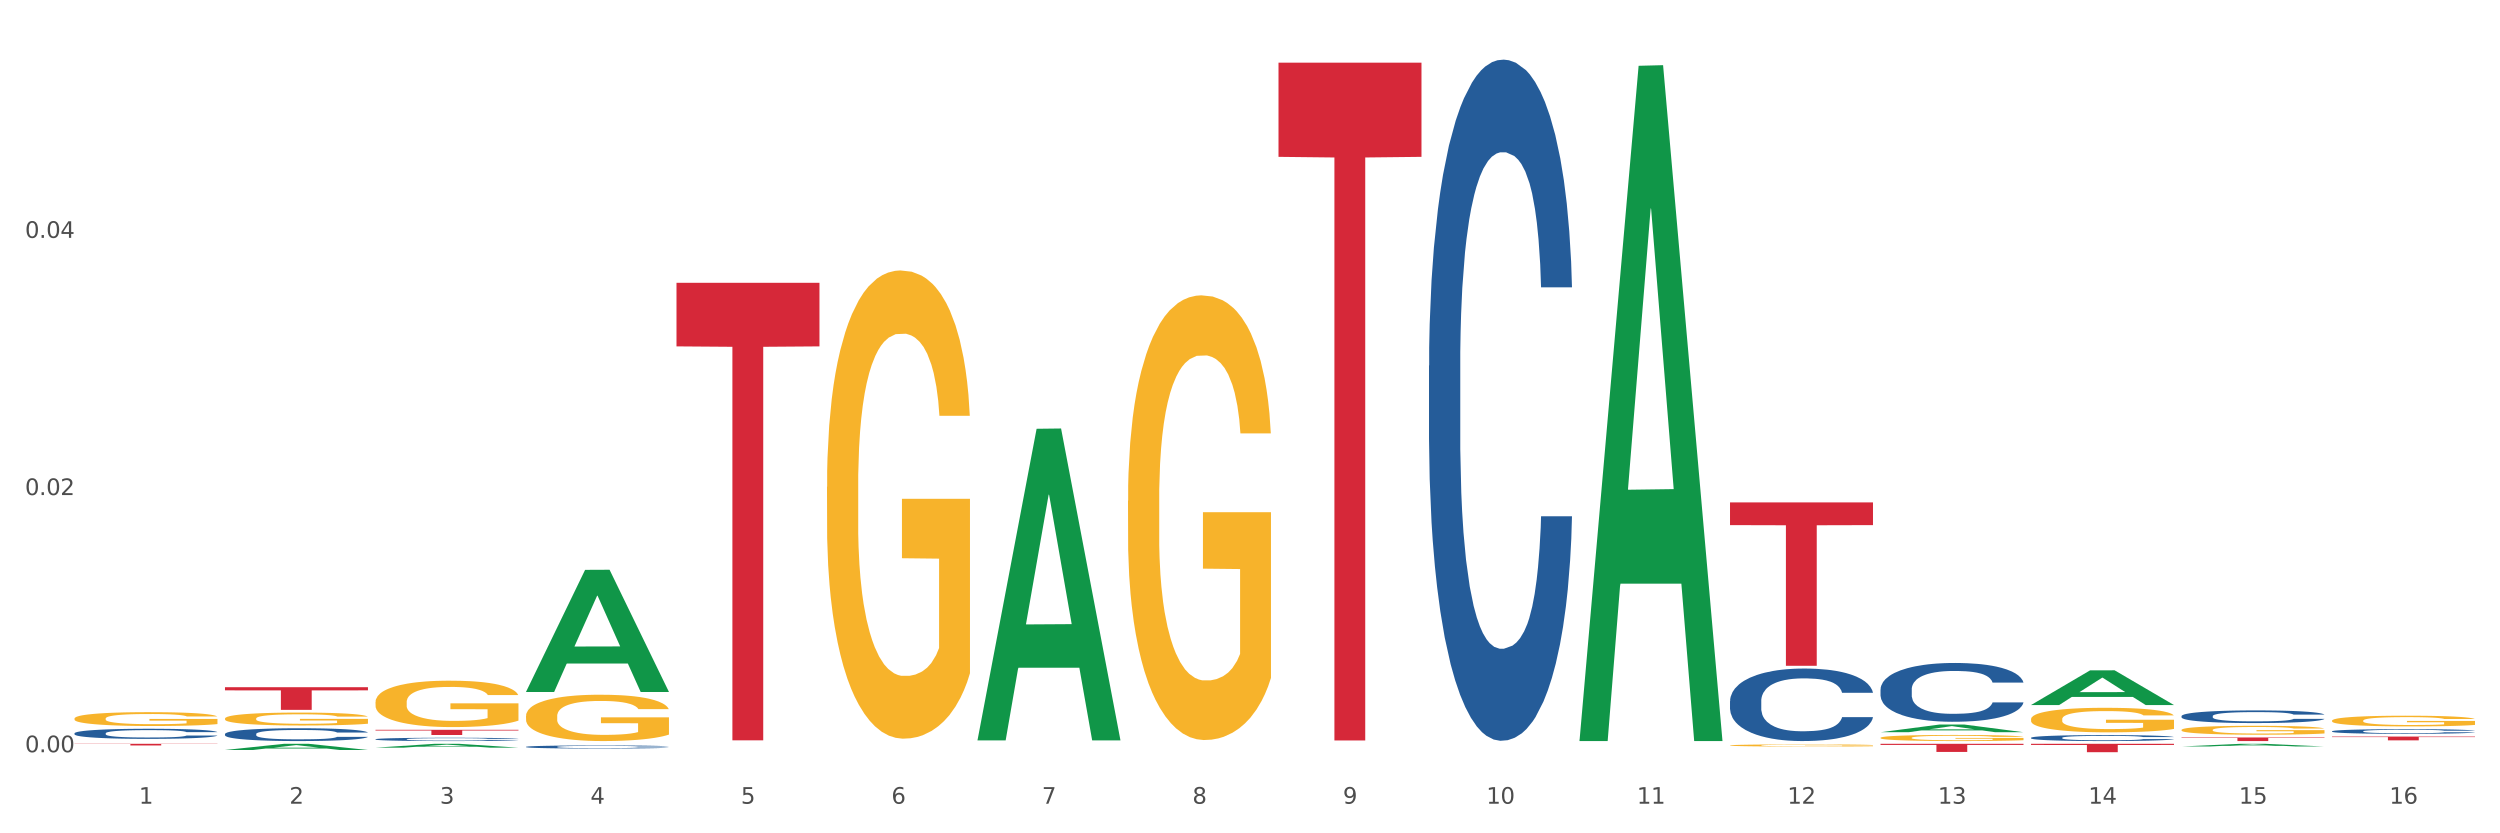 <?xml version="1.0" encoding="utf-8" standalone="no"?>
<!DOCTYPE svg PUBLIC "-//W3C//DTD SVG 1.1//EN"
  "http://www.w3.org/Graphics/SVG/1.1/DTD/svg11.dtd">
<svg xmlns:xlink="http://www.w3.org/1999/xlink" width="1080pt" height="360pt" viewBox="0 0 1080 360" xmlns="http://www.w3.org/2000/svg" version="1.1">
 <rect x="0" y="0" width="1080" height="360" fill="#333333" stroke="none"/>
 <defs>
  <style type="text/css">*{stroke-linejoin: round; stroke-linecap: butt}</style>
 </defs>
 <g id="figure_1">
  <g id="patch_1">
   <path d="M 0 360 
L 1080 360 
L 1080 0 
L 0 0 
z
" style="fill: #ffffff; stroke: #ffffff; stroke-linejoin: miter"/>
  </g>
  <g id="axes_1">
   <g id="matplotlib.axis_1">
    <g id="xtick_1">
     <g id="text_1">
      <!-- 1 -->
      <g style="fill: #4d4d4d" transform="translate(60.004 347.204) scale(0.096 -0.096)">
       <defs>
        <path id="DejaVuSans-31" d="M 794 531 
L 1825 531 
L 1825 4091 
L 703 3866 
L 703 4441 
L 1819 4666 
L 2450 4666 
L 2450 531 
L 3481 531 
L 3481 0 
L 794 0 
L 794 531 
z
" transform="scale(0.016)"/>
       </defs>
       <use xlink:href="#DejaVuSans-31"/>
      </g>
     </g>
    </g>
    <g id="xtick_2">
     <g id="text_2">
      <!-- 2 -->
      <g style="fill: #4d4d4d" transform="translate(125.021 347.204) scale(0.096 -0.096)">
       <defs>
        <path id="DejaVuSans-32" d="M 1228 531 
L 3431 531 
L 3431 0 
L 469 0 
L 469 531 
Q 828 903 1448 1529 
Q 2069 2156 2228 2338 
Q 2531 2678 2651 2914 
Q 2772 3150 2772 3378 
Q 2772 3750 2511 3984 
Q 2250 4219 1831 4219 
Q 1534 4219 1204 4116 
Q 875 4013 500 3803 
L 500 4441 
Q 881 4594 1212 4672 
Q 1544 4750 1819 4750 
Q 2544 4750 2975 4387 
Q 3406 4025 3406 3419 
Q 3406 3131 3298 2873 
Q 3191 2616 2906 2266 
Q 2828 2175 2409 1742 
Q 1991 1309 1228 531 
z
" transform="scale(0.016)"/>
       </defs>
       <use xlink:href="#DejaVuSans-32"/>
      </g>
     </g>
    </g>
    <g id="xtick_3">
     <g id="text_3">
      <!-- 3 -->
      <g style="fill: #4d4d4d" transform="translate(190.039 347.204) scale(0.096 -0.096)">
       <defs>
        <path id="DejaVuSans-33" d="M 2597 2516 
Q 3050 2419 3304 2112 
Q 3559 1806 3559 1356 
Q 3559 666 3084 287 
Q 2609 -91 1734 -91 
Q 1441 -91 1130 -33 
Q 819 25 488 141 
L 488 750 
Q 750 597 1062 519 
Q 1375 441 1716 441 
Q 2309 441 2620 675 
Q 2931 909 2931 1356 
Q 2931 1769 2642 2001 
Q 2353 2234 1838 2234 
L 1294 2234 
L 1294 2753 
L 1863 2753 
Q 2328 2753 2575 2939 
Q 2822 3125 2822 3475 
Q 2822 3834 2567 4026 
Q 2313 4219 1838 4219 
Q 1578 4219 1281 4162 
Q 984 4106 628 3988 
L 628 4550 
Q 988 4650 1302 4700 
Q 1616 4750 1894 4750 
Q 2613 4750 3031 4423 
Q 3450 4097 3450 3541 
Q 3450 3153 3228 2886 
Q 3006 2619 2597 2516 
z
" transform="scale(0.016)"/>
       </defs>
       <use xlink:href="#DejaVuSans-33"/>
      </g>
     </g>
    </g>
    <g id="xtick_4">
     <g id="text_4">
      <!-- 4 -->
      <g style="fill: #4d4d4d" transform="translate(255.056 347.204) scale(0.096 -0.096)">
       <defs>
        <path id="DejaVuSans-34" d="M 2419 4116 
L 825 1625 
L 2419 1625 
L 2419 4116 
z
M 2253 4666 
L 3047 4666 
L 3047 1625 
L 3713 1625 
L 3713 1100 
L 3047 1100 
L 3047 0 
L 2419 0 
L 2419 1100 
L 313 1100 
L 313 1709 
L 2253 4666 
z
" transform="scale(0.016)"/>
       </defs>
       <use xlink:href="#DejaVuSans-34"/>
      </g>
     </g>
    </g>
    <g id="xtick_5">
     <g id="text_5">
      <!-- 5 -->
      <g style="fill: #4d4d4d" transform="translate(320.073 347.204) scale(0.096 -0.096)">
       <defs>
        <path id="DejaVuSans-35" d="M 691 4666 
L 3169 4666 
L 3169 4134 
L 1269 4134 
L 1269 2991 
Q 1406 3038 1543 3061 
Q 1681 3084 1819 3084 
Q 2600 3084 3056 2656 
Q 3513 2228 3513 1497 
Q 3513 744 3044 326 
Q 2575 -91 1722 -91 
Q 1428 -91 1123 -41 
Q 819 9 494 109 
L 494 744 
Q 775 591 1075 516 
Q 1375 441 1709 441 
Q 2250 441 2565 725 
Q 2881 1009 2881 1497 
Q 2881 1984 2565 2268 
Q 2250 2553 1709 2553 
Q 1456 2553 1204 2497 
Q 953 2441 691 2322 
L 691 4666 
z
" transform="scale(0.016)"/>
       </defs>
       <use xlink:href="#DejaVuSans-35"/>
      </g>
     </g>
    </g>
    <g id="xtick_6">
     <g id="text_6">
      <!-- 6 -->
      <g style="fill: #4d4d4d" transform="translate(385.09 347.204) scale(0.096 -0.096)">
       <defs>
        <path id="DejaVuSans-36" d="M 2113 2584 
Q 1688 2584 1439 2293 
Q 1191 2003 1191 1497 
Q 1191 994 1439 701 
Q 1688 409 2113 409 
Q 2538 409 2786 701 
Q 3034 994 3034 1497 
Q 3034 2003 2786 2293 
Q 2538 2584 2113 2584 
z
M 3366 4563 
L 3366 3988 
Q 3128 4100 2886 4159 
Q 2644 4219 2406 4219 
Q 1781 4219 1451 3797 
Q 1122 3375 1075 2522 
Q 1259 2794 1537 2939 
Q 1816 3084 2150 3084 
Q 2853 3084 3261 2657 
Q 3669 2231 3669 1497 
Q 3669 778 3244 343 
Q 2819 -91 2113 -91 
Q 1303 -91 875 529 
Q 447 1150 447 2328 
Q 447 3434 972 4092 
Q 1497 4750 2381 4750 
Q 2619 4750 2861 4703 
Q 3103 4656 3366 4563 
z
" transform="scale(0.016)"/>
       </defs>
       <use xlink:href="#DejaVuSans-36"/>
      </g>
     </g>
    </g>
    <g id="xtick_7">
     <g id="text_7">
      <!-- 7 -->
      <g style="fill: #4d4d4d" transform="translate(450.108 347.204) scale(0.096 -0.096)">
       <defs>
        <path id="DejaVuSans-37" d="M 525 4666 
L 3525 4666 
L 3525 4397 
L 1831 0 
L 1172 0 
L 2766 4134 
L 525 4134 
L 525 4666 
z
" transform="scale(0.016)"/>
       </defs>
       <use xlink:href="#DejaVuSans-37"/>
      </g>
     </g>
    </g>
    <g id="xtick_8">
     <g id="text_8">
      <!-- 8 -->
      <g style="fill: #4d4d4d" transform="translate(515.125 347.204) scale(0.096 -0.096)">
       <defs>
        <path id="DejaVuSans-38" d="M 2034 2216 
Q 1584 2216 1326 1975 
Q 1069 1734 1069 1313 
Q 1069 891 1326 650 
Q 1584 409 2034 409 
Q 2484 409 2743 651 
Q 3003 894 3003 1313 
Q 3003 1734 2745 1975 
Q 2488 2216 2034 2216 
z
M 1403 2484 
Q 997 2584 770 2862 
Q 544 3141 544 3541 
Q 544 4100 942 4425 
Q 1341 4750 2034 4750 
Q 2731 4750 3128 4425 
Q 3525 4100 3525 3541 
Q 3525 3141 3298 2862 
Q 3072 2584 2669 2484 
Q 3125 2378 3379 2068 
Q 3634 1759 3634 1313 
Q 3634 634 3220 271 
Q 2806 -91 2034 -91 
Q 1263 -91 848 271 
Q 434 634 434 1313 
Q 434 1759 690 2068 
Q 947 2378 1403 2484 
z
M 1172 3481 
Q 1172 3119 1398 2916 
Q 1625 2713 2034 2713 
Q 2441 2713 2670 2916 
Q 2900 3119 2900 3481 
Q 2900 3844 2670 4047 
Q 2441 4250 2034 4250 
Q 1625 4250 1398 4047 
Q 1172 3844 1172 3481 
z
" transform="scale(0.016)"/>
       </defs>
       <use xlink:href="#DejaVuSans-38"/>
      </g>
     </g>
    </g>
    <g id="xtick_9">
     <g id="text_9">
      <!-- 9 -->
      <g style="fill: #4d4d4d" transform="translate(580.142 347.204) scale(0.096 -0.096)">
       <defs>
        <path id="DejaVuSans-39" d="M 703 97 
L 703 672 
Q 941 559 1184 500 
Q 1428 441 1663 441 
Q 2288 441 2617 861 
Q 2947 1281 2994 2138 
Q 2813 1869 2534 1725 
Q 2256 1581 1919 1581 
Q 1219 1581 811 2004 
Q 403 2428 403 3163 
Q 403 3881 828 4315 
Q 1253 4750 1959 4750 
Q 2769 4750 3195 4129 
Q 3622 3509 3622 2328 
Q 3622 1225 3098 567 
Q 2575 -91 1691 -91 
Q 1453 -91 1209 -44 
Q 966 3 703 97 
z
M 1959 2075 
Q 2384 2075 2632 2365 
Q 2881 2656 2881 3163 
Q 2881 3666 2632 3958 
Q 2384 4250 1959 4250 
Q 1534 4250 1286 3958 
Q 1038 3666 1038 3163 
Q 1038 2656 1286 2365 
Q 1534 2075 1959 2075 
z
" transform="scale(0.016)"/>
       </defs>
       <use xlink:href="#DejaVuSans-39"/>
      </g>
     </g>
    </g>
    <g id="xtick_10">
     <g id="text_10">
      <!-- 10 -->
      <g style="fill: #4d4d4d" transform="translate(642.105 347.204) scale(0.096 -0.096)">
       <defs>
        <path id="DejaVuSans-30" d="M 2034 4250 
Q 1547 4250 1301 3770 
Q 1056 3291 1056 2328 
Q 1056 1369 1301 889 
Q 1547 409 2034 409 
Q 2525 409 2770 889 
Q 3016 1369 3016 2328 
Q 3016 3291 2770 3770 
Q 2525 4250 2034 4250 
z
M 2034 4750 
Q 2819 4750 3233 4129 
Q 3647 3509 3647 2328 
Q 3647 1150 3233 529 
Q 2819 -91 2034 -91 
Q 1250 -91 836 529 
Q 422 1150 422 2328 
Q 422 3509 836 4129 
Q 1250 4750 2034 4750 
z
" transform="scale(0.016)"/>
       </defs>
       <use xlink:href="#DejaVuSans-31"/>
       <use xlink:href="#DejaVuSans-30" transform="translate(63.623 0)"/>
      </g>
     </g>
    </g>
    <g id="xtick_11">
     <g id="text_11">
      <!-- 11 -->
      <g style="fill: #4d4d4d" transform="translate(707.123 347.204) scale(0.096 -0.096)">
       <use xlink:href="#DejaVuSans-31"/>
       <use xlink:href="#DejaVuSans-31" transform="translate(63.623 0)"/>
      </g>
     </g>
    </g>
    <g id="xtick_12">
     <g id="text_12">
      <!-- 12 -->
      <g style="fill: #4d4d4d" transform="translate(772.14 347.204) scale(0.096 -0.096)">
       <use xlink:href="#DejaVuSans-31"/>
       <use xlink:href="#DejaVuSans-32" transform="translate(63.623 0)"/>
      </g>
     </g>
    </g>
    <g id="xtick_13">
     <g id="text_13">
      <!-- 13 -->
      <g style="fill: #4d4d4d" transform="translate(837.157 347.204) scale(0.096 -0.096)">
       <use xlink:href="#DejaVuSans-31"/>
       <use xlink:href="#DejaVuSans-33" transform="translate(63.623 0)"/>
      </g>
     </g>
    </g>
    <g id="xtick_14">
     <g id="text_14">
      <!-- 14 -->
      <g style="fill: #4d4d4d" transform="translate(902.174 347.204) scale(0.096 -0.096)">
       <use xlink:href="#DejaVuSans-31"/>
       <use xlink:href="#DejaVuSans-34" transform="translate(63.623 0)"/>
      </g>
     </g>
    </g>
    <g id="xtick_15">
     <g id="text_15">
      <!-- 15 -->
      <g style="fill: #4d4d4d" transform="translate(967.192 347.204) scale(0.096 -0.096)">
       <use xlink:href="#DejaVuSans-31"/>
       <use xlink:href="#DejaVuSans-35" transform="translate(63.623 0)"/>
      </g>
     </g>
    </g>
    <g id="xtick_16">
     <g id="text_16">
      <!-- 16 -->
      <g style="fill: #4d4d4d" transform="translate(1032.209 347.204) scale(0.096 -0.096)">
       <use xlink:href="#DejaVuSans-31"/>
       <use xlink:href="#DejaVuSans-36" transform="translate(63.623 0)"/>
      </g>
     </g>
    </g>
    <g id="xtick_17"/>
    <g id="xtick_18"/>
    <g id="xtick_19"/>
    <g id="xtick_20"/>
    <g id="xtick_21"/>
    <g id="xtick_22"/>
    <g id="xtick_23"/>
    <g id="xtick_24"/>
    <g id="xtick_25"/>
    <g id="xtick_26"/>
    <g id="xtick_27"/>
    <g id="xtick_28"/>
    <g id="xtick_29"/>
    <g id="xtick_30"/>
    <g id="xtick_31"/>
   </g>
   <g id="matplotlib.axis_2">
    <g id="ytick_1">
     <g id="text_17">
      <!-- 0.00 -->
      <g style="fill: #4d4d4d" transform="translate(10.8 324.967) scale(0.096 -0.096)">
       <defs>
        <path id="DejaVuSans-2e" d="M 684 794 
L 1344 794 
L 1344 0 
L 684 0 
L 684 794 
z
" transform="scale(0.016)"/>
       </defs>
       <use xlink:href="#DejaVuSans-30"/>
       <use xlink:href="#DejaVuSans-2e" transform="translate(63.623 0)"/>
       <use xlink:href="#DejaVuSans-30" transform="translate(95.41 0)"/>
       <use xlink:href="#DejaVuSans-30" transform="translate(159.033 0)"/>
      </g>
     </g>
    </g>
    <g id="ytick_2">
     <g id="text_18">
      <!-- 0.02 -->
      <g style="fill: #4d4d4d" transform="translate(10.8 213.863) scale(0.096 -0.096)">
       <use xlink:href="#DejaVuSans-30"/>
       <use xlink:href="#DejaVuSans-2e" transform="translate(63.623 0)"/>
       <use xlink:href="#DejaVuSans-30" transform="translate(95.41 0)"/>
       <use xlink:href="#DejaVuSans-32" transform="translate(159.033 0)"/>
      </g>
     </g>
    </g>
    <g id="ytick_3">
     <g id="text_19">
      <!-- 0.04 -->
      <g style="fill: #4d4d4d" transform="translate(10.8 102.758) scale(0.096 -0.096)">
       <use xlink:href="#DejaVuSans-30"/>
       <use xlink:href="#DejaVuSans-2e" transform="translate(63.623 0)"/>
       <use xlink:href="#DejaVuSans-30" transform="translate(95.41 0)"/>
       <use xlink:href="#DejaVuSans-34" transform="translate(159.033 0)"/>
      </g>
     </g>
    </g>
    <g id="ytick_4"/>
    <g id="ytick_5"/>
    <g id="ytick_6"/>
   </g>
   <g id="PolyCollection_1">
    <path d="M 97.192 323.991 
L 97.256 323.989 
L 122.727 321.323 
L 133.297 321.32 
L 158.959 323.996 
L 146.733 323.996 
L 141.193 323.373 
L 114.894 323.373 
L 114.703 323.383 
L 109.354 323.996 
L 97.192 323.996 
L 97.192 323.991 
L 118.206 323.001 
L 137.882 322.999 
L 128.139 321.891 
L 128.012 321.886 
L 127.884 321.893 
L 118.142 322.999 
L 118.206 323.001 
L 97.192 323.991 
z
" clip-path="url(#pdc62a5cab5)" style="fill: #109648"/>
    <path d="M 162.209 319.349 
L 162.282 319.347 
L 162.282 319.311 
L 162.502 319.261 
L 163.305 319.169 
L 164.327 319.1 
L 166.079 319.019 
L 167.028 318.985 
L 168.269 318.947 
L 170.825 318.885 
L 173.745 318.833 
L 175.789 318.804 
L 177.323 318.786 
L 180.754 318.753 
L 182.725 318.739 
L 184.77 318.727 
L 186.522 318.719 
L 189.442 318.71 
L 191.778 318.706 
L 194.48 318.705 
L 196.743 318.706 
L 199.737 318.711 
L 204.117 318.727 
L 205.796 318.736 
L 208.06 318.752 
L 210.396 318.773 
L 212.294 318.794 
L 214.485 318.824 
L 216.748 318.863 
L 218.938 318.913 
L 220.471 318.959 
L 221.713 319.007 
L 222.808 319.066 
L 223.611 319.13 
L 223.976 319.184 
L 210.615 319.184 
L 210.25 319.135 
L 209.52 319.083 
L 208.79 319.048 
L 207.987 319.019 
L 206.746 318.986 
L 205.65 318.965 
L 203.825 318.94 
L 202.146 318.925 
L 200.759 318.915 
L 199.079 318.908 
L 195.502 318.9 
L 192.947 318.9 
L 191.34 318.902 
L 189.369 318.909 
L 187.69 318.918 
L 185.719 318.934 
L 184.185 318.951 
L 182.652 318.973 
L 181.776 318.989 
L 180.462 319.018 
L 179.586 319.041 
L 178.418 319.082 
L 177.761 319.11 
L 176.592 319.185 
L 176.081 319.24 
L 175.862 319.278 
L 175.716 319.32 
L 175.716 319.524 
L 176.154 319.616 
L 176.519 319.655 
L 177.104 319.699 
L 178.199 319.757 
L 179.805 319.813 
L 181.484 319.854 
L 182.871 319.879 
L 184.185 319.897 
L 185.5 319.912 
L 187.106 319.925 
L 188.42 319.932 
L 190.391 319.94 
L 192.728 319.944 
L 194.553 319.944 
L 198.276 319.938 
L 199.956 319.931 
L 201.562 319.922 
L 203.314 319.908 
L 204.701 319.892 
L 205.504 319.88 
L 206.819 319.855 
L 207.841 319.829 
L 208.717 319.799 
L 209.301 319.773 
L 209.958 319.734 
L 210.469 319.689 
L 210.615 319.665 
L 223.976 319.665 
L 223.684 319.713 
L 223.173 319.758 
L 222.151 319.82 
L 221.348 319.855 
L 220.106 319.898 
L 218.792 319.935 
L 216.967 319.976 
L 215.288 320.006 
L 213.535 320.032 
L 211.637 320.056 
L 208.206 320.088 
L 206.965 320.097 
L 204.336 320.113 
L 202.292 320.122 
L 199.299 320.131 
L 196.232 320.137 
L 193.02 320.138 
L 190.172 320.135 
L 187.033 320.128 
L 185.062 320.12 
L 182.871 320.108 
L 180.316 320.09 
L 177.907 320.067 
L 175.643 320.041 
L 173.526 320.011 
L 171.555 319.977 
L 168.999 319.921 
L 167.101 319.866 
L 165.714 319.815 
L 164.765 319.771 
L 163.816 319.717 
L 163.305 319.679 
L 162.502 319.587 
L 162.209 319.502 
L 162.209 319.349 
z
" clip-path="url(#pdc62a5cab5)" style="fill: #255c99"/>
    <path d="M 227.227 322.632 
L 227.3 322.631 
L 227.3 322.597 
L 227.519 322.55 
L 228.322 322.465 
L 229.344 322.4 
L 231.096 322.324 
L 232.045 322.293 
L 233.287 322.257 
L 235.842 322.2 
L 238.762 322.151 
L 240.807 322.124 
L 242.34 322.107 
L 245.771 322.076 
L 247.743 322.063 
L 249.787 322.052 
L 251.539 322.044 
L 254.459 322.036 
L 256.796 322.032 
L 259.497 322.031 
L 261.76 322.032 
L 264.754 322.037 
L 269.134 322.052 
L 270.814 322.06 
L 273.077 322.075 
L 275.413 322.095 
L 277.312 322.114 
L 279.502 322.142 
L 281.765 322.179 
L 283.955 322.225 
L 285.489 322.268 
L 286.73 322.313 
L 287.825 322.368 
L 288.628 322.428 
L 288.993 322.478 
L 275.632 322.478 
L 275.267 322.433 
L 274.537 322.384 
L 273.807 322.351 
L 273.004 322.324 
L 271.763 322.294 
L 270.668 322.274 
L 268.842 322.251 
L 267.163 322.236 
L 265.776 322.228 
L 264.097 322.22 
L 260.519 322.213 
L 257.964 322.213 
L 256.358 322.216 
L 254.386 322.222 
L 252.707 322.23 
L 250.736 322.245 
L 249.203 322.261 
L 247.669 322.282 
L 246.793 322.296 
L 245.479 322.323 
L 244.603 322.345 
L 243.435 322.383 
L 242.778 322.41 
L 241.61 322.479 
L 241.099 322.531 
L 240.88 322.566 
L 240.734 322.605 
L 240.734 322.796 
L 241.172 322.882 
L 241.537 322.918 
L 242.121 322.96 
L 243.216 323.013 
L 244.822 323.066 
L 246.501 323.104 
L 247.889 323.127 
L 249.203 323.144 
L 250.517 323.158 
L 252.123 323.17 
L 253.437 323.177 
L 255.409 323.185 
L 257.745 323.188 
L 259.57 323.188 
L 263.294 323.182 
L 264.973 323.176 
L 266.579 323.167 
L 268.331 323.154 
L 269.718 323.139 
L 270.522 323.128 
L 271.836 323.105 
L 272.858 323.081 
L 273.734 323.053 
L 274.318 323.028 
L 274.975 322.991 
L 275.486 322.95 
L 275.632 322.928 
L 288.993 322.928 
L 288.701 322.972 
L 288.19 323.015 
L 287.168 323.072 
L 286.365 323.105 
L 285.124 323.145 
L 283.809 323.18 
L 281.984 323.218 
L 280.305 323.246 
L 278.553 323.27 
L 276.654 323.292 
L 273.223 323.323 
L 271.982 323.331 
L 269.353 323.346 
L 267.309 323.354 
L 264.316 323.363 
L 261.249 323.368 
L 258.037 323.369 
L 255.19 323.367 
L 252.05 323.359 
L 250.079 323.352 
L 247.889 323.341 
L 245.333 323.324 
L 242.924 323.303 
L 240.661 323.279 
L 238.543 323.251 
L 236.572 323.219 
L 234.017 323.166 
L 232.118 323.115 
L 230.731 323.067 
L 229.782 323.027 
L 228.833 322.976 
L 228.322 322.94 
L 227.519 322.855 
L 227.227 322.775 
L 227.227 322.632 
z
" clip-path="url(#pdc62a5cab5)" style="fill: #255c99"/>
    <path d="M 617.33 157.979 
L 617.403 157.71 
L 617.403 150.186 
L 617.622 139.973 
L 618.425 121.162 
L 619.447 106.919 
L 621.2 90.257 
L 622.149 83.27 
L 623.39 75.476 
L 625.945 62.845 
L 628.866 52.096 
L 630.91 46.184 
L 632.443 42.421 
L 635.875 35.703 
L 637.846 32.747 
L 639.89 30.328 
L 641.642 28.716 
L 644.563 26.834 
L 646.899 26.028 
L 649.601 25.759 
L 651.864 26.028 
L 654.857 27.103 
L 659.238 30.328 
L 660.917 32.209 
L 663.18 35.434 
L 665.517 39.734 
L 667.415 44.034 
L 669.605 50.215 
L 671.869 58.277 
L 674.059 68.489 
L 675.592 77.895 
L 676.833 87.838 
L 677.928 99.931 
L 678.732 113.1 
L 679.097 124.118 
L 665.736 124.118 
L 665.371 114.175 
L 664.641 103.425 
L 663.91 96.169 
L 663.107 90.257 
L 661.866 83.538 
L 660.771 79.239 
L 658.946 74.132 
L 657.267 70.908 
L 655.879 69.026 
L 654.2 67.414 
L 650.623 65.802 
L 648.067 65.802 
L 646.461 66.339 
L 644.49 67.683 
L 642.811 69.564 
L 640.839 72.789 
L 639.306 76.282 
L 637.773 80.851 
L 636.897 84.076 
L 635.583 89.988 
L 634.707 94.825 
L 633.538 103.156 
L 632.881 109.069 
L 631.713 124.387 
L 631.202 135.674 
L 630.983 143.467 
L 630.837 152.067 
L 630.837 193.99 
L 631.275 212.802 
L 631.64 220.864 
L 632.224 230.001 
L 633.319 241.825 
L 634.926 253.381 
L 636.605 261.712 
L 637.992 266.818 
L 639.306 270.58 
L 640.62 273.537 
L 642.227 276.224 
L 643.541 277.836 
L 645.512 279.449 
L 647.848 280.255 
L 649.674 280.255 
L 653.397 278.911 
L 655.076 277.568 
L 656.683 275.687 
L 658.435 272.73 
L 659.822 269.506 
L 660.625 267.087 
L 661.939 261.981 
L 662.961 256.606 
L 663.837 250.425 
L 664.422 245.05 
L 665.079 236.988 
L 665.59 227.851 
L 665.736 223.014 
L 679.097 223.014 
L 678.805 232.688 
L 678.293 242.094 
L 677.271 254.725 
L 676.468 261.981 
L 675.227 270.849 
L 673.913 278.374 
L 672.088 286.705 
L 670.408 292.886 
L 668.656 298.261 
L 666.758 303.098 
L 663.326 309.816 
L 662.085 311.697 
L 659.457 314.922 
L 657.413 316.804 
L 654.419 318.685 
L 651.353 319.76 
L 648.14 320.028 
L 645.293 319.491 
L 642.154 317.878 
L 640.182 316.266 
L 637.992 313.847 
L 635.437 310.085 
L 633.027 305.517 
L 630.764 300.142 
L 628.647 293.961 
L 626.675 286.974 
L 624.12 275.418 
L 622.222 264.131 
L 620.835 253.65 
L 619.886 244.782 
L 618.936 233.495 
L 618.425 225.701 
L 617.622 206.889 
L 617.33 189.421 
L 617.33 157.979 
z
" clip-path="url(#pdc62a5cab5)" style="fill: #255c99"/>
    <path d="M 747.365 302.885 
L 747.438 302.856 
L 747.438 302.055 
L 747.657 300.968 
L 748.46 298.965 
L 749.482 297.449 
L 751.234 295.675 
L 752.183 294.931 
L 753.424 294.101 
L 755.98 292.757 
L 758.9 291.612 
L 760.944 290.983 
L 762.478 290.582 
L 765.909 289.867 
L 767.88 289.552 
L 769.925 289.295 
L 771.677 289.123 
L 774.597 288.923 
L 776.934 288.837 
L 779.635 288.808 
L 781.898 288.837 
L 784.892 288.951 
L 789.272 289.295 
L 790.952 289.495 
L 793.215 289.838 
L 795.551 290.296 
L 797.449 290.754 
L 799.64 291.412 
L 801.903 292.27 
L 804.093 293.357 
L 805.627 294.359 
L 806.868 295.417 
L 807.963 296.705 
L 808.766 298.107 
L 809.131 299.28 
L 795.77 299.28 
L 795.405 298.221 
L 794.675 297.077 
L 793.945 296.304 
L 793.142 295.675 
L 791.901 294.96 
L 790.806 294.502 
L 788.98 293.958 
L 787.301 293.615 
L 785.914 293.415 
L 784.235 293.243 
L 780.657 293.071 
L 778.102 293.071 
L 776.496 293.129 
L 774.524 293.272 
L 772.845 293.472 
L 770.874 293.815 
L 769.341 294.187 
L 767.807 294.674 
L 766.931 295.017 
L 765.617 295.646 
L 764.741 296.161 
L 763.573 297.048 
L 762.916 297.678 
L 761.748 299.309 
L 761.237 300.51 
L 761.018 301.34 
L 760.871 302.256 
L 760.871 306.719 
L 761.31 308.722 
L 761.675 309.58 
L 762.259 310.553 
L 763.354 311.812 
L 764.96 313.042 
L 766.639 313.929 
L 768.026 314.473 
L 769.341 314.873 
L 770.655 315.188 
L 772.261 315.474 
L 773.575 315.646 
L 775.546 315.818 
L 777.883 315.903 
L 779.708 315.903 
L 783.432 315.76 
L 785.111 315.617 
L 786.717 315.417 
L 788.469 315.102 
L 789.856 314.759 
L 790.66 314.501 
L 791.974 313.958 
L 792.996 313.386 
L 793.872 312.728 
L 794.456 312.155 
L 795.113 311.297 
L 795.624 310.324 
L 795.77 309.809 
L 809.131 309.809 
L 808.839 310.839 
L 808.328 311.841 
L 807.306 313.185 
L 806.503 313.958 
L 805.262 314.902 
L 803.947 315.703 
L 802.122 316.59 
L 800.443 317.248 
L 798.691 317.82 
L 796.792 318.335 
L 793.361 319.051 
L 792.12 319.251 
L 789.491 319.594 
L 787.447 319.795 
L 784.454 319.995 
L 781.387 320.109 
L 778.175 320.138 
L 775.327 320.081 
L 772.188 319.909 
L 770.217 319.737 
L 768.026 319.48 
L 765.471 319.079 
L 763.062 318.593 
L 760.798 318.021 
L 758.681 317.363 
L 756.71 316.619 
L 754.155 315.388 
L 752.256 314.187 
L 750.869 313.071 
L 749.92 312.127 
L 748.971 310.925 
L 748.46 310.095 
L 747.657 308.092 
L 747.365 306.233 
L 747.365 302.885 
z
" clip-path="url(#pdc62a5cab5)" style="fill: #255c99"/>
    <path d="M 812.382 297.816 
L 812.455 297.793 
L 812.455 297.143 
L 812.674 296.261 
L 813.477 294.637 
L 814.499 293.407 
L 816.251 291.969 
L 817.201 291.366 
L 818.442 290.693 
L 820.997 289.602 
L 823.917 288.674 
L 825.962 288.164 
L 827.495 287.839 
L 830.926 287.259 
L 832.898 287.004 
L 834.942 286.795 
L 836.694 286.656 
L 839.615 286.493 
L 841.951 286.424 
L 844.652 286.401 
L 846.916 286.424 
L 849.909 286.517 
L 854.29 286.795 
L 855.969 286.957 
L 858.232 287.236 
L 860.568 287.607 
L 862.467 287.978 
L 864.657 288.512 
L 866.92 289.208 
L 869.111 290.09 
L 870.644 290.902 
L 871.885 291.76 
L 872.98 292.804 
L 873.783 293.941 
L 874.148 294.892 
L 860.787 294.892 
L 860.422 294.034 
L 859.692 293.106 
L 858.962 292.479 
L 858.159 291.969 
L 856.918 291.389 
L 855.823 291.018 
L 853.998 290.577 
L 852.318 290.298 
L 850.931 290.136 
L 849.252 289.997 
L 845.674 289.858 
L 843.119 289.858 
L 841.513 289.904 
L 839.542 290.02 
L 837.862 290.182 
L 835.891 290.461 
L 834.358 290.763 
L 832.825 291.157 
L 831.949 291.435 
L 830.634 291.946 
L 829.758 292.363 
L 828.59 293.083 
L 827.933 293.593 
L 826.765 294.916 
L 826.254 295.89 
L 826.035 296.563 
L 825.889 297.305 
L 825.889 300.925 
L 826.327 302.549 
L 826.692 303.245 
L 827.276 304.034 
L 828.371 305.055 
L 829.977 306.052 
L 831.657 306.771 
L 833.044 307.212 
L 834.358 307.537 
L 835.672 307.792 
L 837.278 308.024 
L 838.592 308.164 
L 840.564 308.303 
L 842.9 308.372 
L 844.725 308.372 
L 848.449 308.256 
L 850.128 308.14 
L 851.734 307.978 
L 853.486 307.723 
L 854.874 307.444 
L 855.677 307.236 
L 856.991 306.795 
L 858.013 306.331 
L 858.889 305.797 
L 859.473 305.333 
L 860.13 304.637 
L 860.641 303.848 
L 860.787 303.43 
L 874.148 303.43 
L 873.856 304.266 
L 873.345 305.078 
L 872.323 306.168 
L 871.52 306.795 
L 870.279 307.56 
L 868.965 308.21 
L 867.139 308.929 
L 865.46 309.463 
L 863.708 309.927 
L 861.81 310.344 
L 858.378 310.925 
L 857.137 311.087 
L 854.509 311.365 
L 852.464 311.528 
L 849.471 311.69 
L 846.405 311.783 
L 843.192 311.806 
L 840.345 311.76 
L 837.205 311.621 
L 835.234 311.481 
L 833.044 311.273 
L 830.488 310.948 
L 828.079 310.553 
L 825.816 310.089 
L 823.698 309.556 
L 821.727 308.952 
L 819.172 307.955 
L 817.274 306.98 
L 815.886 306.075 
L 814.937 305.31 
L 813.988 304.335 
L 813.477 303.662 
L 812.674 302.038 
L 812.382 300.53 
L 812.382 297.816 
z
" clip-path="url(#pdc62a5cab5)" style="fill: #255c99"/>
    <path d="M 877.399 318.717 
L 877.472 318.714 
L 877.472 318.648 
L 877.691 318.559 
L 878.494 318.394 
L 879.516 318.269 
L 881.269 318.123 
L 882.218 318.061 
L 883.459 317.993 
L 886.014 317.882 
L 888.935 317.788 
L 890.979 317.736 
L 892.512 317.703 
L 895.944 317.644 
L 897.915 317.618 
L 899.959 317.597 
L 901.711 317.583 
L 904.632 317.566 
L 906.968 317.559 
L 909.67 317.557 
L 911.933 317.559 
L 914.926 317.569 
L 919.307 317.597 
L 920.986 317.613 
L 923.249 317.642 
L 925.586 317.679 
L 927.484 317.717 
L 929.674 317.771 
L 931.938 317.842 
L 934.128 317.932 
L 935.661 318.014 
L 936.902 318.101 
L 937.997 318.207 
L 938.8 318.323 
L 939.166 318.42 
L 925.805 318.42 
L 925.44 318.332 
L 924.71 318.238 
L 923.979 318.174 
L 923.176 318.123 
L 921.935 318.064 
L 920.84 318.026 
L 919.015 317.981 
L 917.336 317.953 
L 915.948 317.936 
L 914.269 317.922 
L 910.692 317.908 
L 908.136 317.908 
L 906.53 317.913 
L 904.559 317.925 
L 902.88 317.941 
L 900.908 317.969 
L 899.375 318 
L 897.842 318.04 
L 896.966 318.068 
L 895.652 318.12 
L 894.775 318.163 
L 893.607 318.236 
L 892.95 318.288 
L 891.782 318.422 
L 891.271 318.521 
L 891.052 318.589 
L 890.906 318.665 
L 890.906 319.032 
L 891.344 319.197 
L 891.709 319.268 
L 892.293 319.348 
L 893.388 319.452 
L 894.995 319.553 
L 896.674 319.626 
L 898.061 319.671 
L 899.375 319.704 
L 900.689 319.73 
L 902.296 319.754 
L 903.61 319.768 
L 905.581 319.782 
L 907.917 319.789 
L 909.743 319.789 
L 913.466 319.777 
L 915.145 319.766 
L 916.751 319.749 
L 918.504 319.723 
L 919.891 319.695 
L 920.694 319.674 
L 922.008 319.629 
L 923.03 319.582 
L 923.906 319.527 
L 924.491 319.48 
L 925.148 319.41 
L 925.659 319.329 
L 925.805 319.287 
L 939.166 319.287 
L 938.873 319.372 
L 938.362 319.454 
L 937.34 319.565 
L 936.537 319.629 
L 935.296 319.707 
L 933.982 319.773 
L 932.157 319.846 
L 930.477 319.9 
L 928.725 319.947 
L 926.827 319.989 
L 923.395 320.048 
L 922.154 320.065 
L 919.526 320.093 
L 917.482 320.11 
L 914.488 320.126 
L 911.422 320.136 
L 908.209 320.138 
L 905.362 320.133 
L 902.223 320.119 
L 900.251 320.105 
L 898.061 320.084 
L 895.506 320.051 
L 893.096 320.011 
L 890.833 319.964 
L 888.716 319.909 
L 886.744 319.848 
L 884.189 319.747 
L 882.291 319.648 
L 880.904 319.556 
L 879.954 319.478 
L 879.005 319.379 
L 878.494 319.311 
L 877.691 319.146 
L 877.399 318.992 
L 877.399 318.717 
z
" clip-path="url(#pdc62a5cab5)" style="fill: #255c99"/>
    <path d="M 942.416 309.348 
L 942.489 309.343 
L 942.489 309.204 
L 942.708 309.014 
L 943.512 308.664 
L 944.534 308.399 
L 946.286 308.09 
L 947.235 307.96 
L 948.476 307.815 
L 951.032 307.58 
L 953.952 307.381 
L 955.996 307.271 
L 957.529 307.201 
L 960.961 307.076 
L 962.932 307.021 
L 964.976 306.976 
L 966.729 306.946 
L 969.649 306.911 
L 971.985 306.896 
L 974.687 306.891 
L 976.95 306.896 
L 979.943 306.916 
L 984.324 306.976 
L 986.003 307.011 
L 988.267 307.071 
L 990.603 307.151 
L 992.501 307.231 
L 994.691 307.346 
L 996.955 307.495 
L 999.145 307.685 
L 1000.678 307.86 
L 1001.919 308.045 
L 1003.015 308.27 
L 1003.818 308.514 
L 1004.183 308.719 
L 990.822 308.719 
L 990.457 308.534 
L 989.727 308.335 
L 988.997 308.2 
L 988.194 308.09 
L 986.952 307.965 
L 985.857 307.885 
L 984.032 307.79 
L 982.353 307.73 
L 980.966 307.695 
L 979.286 307.665 
L 975.709 307.635 
L 973.154 307.635 
L 971.547 307.645 
L 969.576 307.67 
L 967.897 307.705 
L 965.926 307.765 
L 964.392 307.83 
L 962.859 307.915 
L 961.983 307.975 
L 960.669 308.085 
L 959.793 308.175 
L 958.625 308.33 
L 957.967 308.439 
L 956.799 308.724 
L 956.288 308.934 
L 956.069 309.079 
L 955.923 309.239 
L 955.923 310.018 
L 956.361 310.367 
L 956.726 310.517 
L 957.31 310.687 
L 958.406 310.907 
L 960.012 311.122 
L 961.691 311.276 
L 963.078 311.371 
L 964.392 311.441 
L 965.707 311.496 
L 967.313 311.546 
L 968.627 311.576 
L 970.598 311.606 
L 972.935 311.621 
L 974.76 311.621 
L 978.483 311.596 
L 980.163 311.571 
L 981.769 311.536 
L 983.521 311.481 
L 984.908 311.421 
L 985.711 311.376 
L 987.025 311.281 
L 988.048 311.182 
L 988.924 311.067 
L 989.508 310.967 
L 990.165 310.817 
L 990.676 310.647 
L 990.822 310.557 
L 1004.183 310.557 
L 1003.891 310.737 
L 1003.38 310.912 
L 1002.358 311.147 
L 1001.554 311.281 
L 1000.313 311.446 
L 998.999 311.586 
L 997.174 311.741 
L 995.495 311.856 
L 993.742 311.956 
L 991.844 312.046 
L 988.413 312.171 
L 987.171 312.206 
L 984.543 312.265 
L 982.499 312.3 
L 979.505 312.335 
L 976.439 312.355 
L 973.227 312.36 
L 970.379 312.35 
L 967.24 312.32 
L 965.268 312.29 
L 963.078 312.245 
L 960.523 312.176 
L 958.114 312.091 
L 955.85 311.991 
L 953.733 311.876 
L 951.762 311.746 
L 949.206 311.531 
L 947.308 311.321 
L 945.921 311.127 
L 944.972 310.962 
L 944.023 310.752 
L 943.512 310.607 
L 942.708 310.258 
L 942.416 309.933 
L 942.416 309.348 
z
" clip-path="url(#pdc62a5cab5)" style="fill: #255c99"/>
    <path d="M 1007.434 315.904 
L 1007.507 315.902 
L 1007.507 315.851 
L 1007.726 315.781 
L 1008.529 315.651 
L 1009.551 315.554 
L 1011.303 315.439 
L 1012.252 315.391 
L 1013.493 315.338 
L 1016.049 315.251 
L 1018.969 315.177 
L 1021.013 315.137 
L 1022.547 315.111 
L 1025.978 315.065 
L 1027.949 315.044 
L 1029.994 315.028 
L 1031.746 315.017 
L 1034.666 315.004 
L 1037.003 314.998 
L 1039.704 314.996 
L 1041.967 314.998 
L 1044.961 315.006 
L 1049.341 315.028 
L 1051.021 315.041 
L 1053.284 315.063 
L 1055.62 315.092 
L 1057.518 315.122 
L 1059.709 315.164 
L 1061.972 315.22 
L 1064.162 315.29 
L 1065.696 315.354 
L 1066.937 315.423 
L 1068.032 315.506 
L 1068.835 315.596 
L 1069.2 315.672 
L 1055.839 315.672 
L 1055.474 315.603 
L 1054.744 315.53 
L 1054.014 315.48 
L 1053.211 315.439 
L 1051.97 315.393 
L 1050.875 315.364 
L 1049.049 315.329 
L 1047.37 315.306 
L 1045.983 315.293 
L 1044.304 315.282 
L 1040.726 315.271 
L 1038.171 315.271 
L 1036.565 315.275 
L 1034.593 315.284 
L 1032.914 315.297 
L 1030.943 315.319 
L 1029.41 315.343 
L 1027.876 315.375 
L 1027 315.397 
L 1025.686 315.437 
L 1024.81 315.471 
L 1023.642 315.528 
L 1022.985 315.568 
L 1021.817 315.674 
L 1021.306 315.751 
L 1021.086 315.805 
L 1020.94 315.864 
L 1020.94 316.151 
L 1021.379 316.281 
L 1021.744 316.336 
L 1022.328 316.399 
L 1023.423 316.48 
L 1025.029 316.559 
L 1026.708 316.616 
L 1028.095 316.651 
L 1029.41 316.677 
L 1030.724 316.698 
L 1032.33 316.716 
L 1033.644 316.727 
L 1035.615 316.738 
L 1037.952 316.744 
L 1039.777 316.744 
L 1043.501 316.734 
L 1045.18 316.725 
L 1046.786 316.712 
L 1048.538 316.692 
L 1049.925 316.67 
L 1050.728 316.653 
L 1052.043 316.618 
L 1053.065 316.581 
L 1053.941 316.539 
L 1054.525 316.502 
L 1055.182 316.447 
L 1055.693 316.384 
L 1055.839 316.351 
L 1069.2 316.351 
L 1068.908 316.417 
L 1068.397 316.482 
L 1067.375 316.568 
L 1066.572 316.618 
L 1065.33 316.679 
L 1064.016 316.731 
L 1062.191 316.788 
L 1060.512 316.83 
L 1058.76 316.867 
L 1056.861 316.9 
L 1053.43 316.947 
L 1052.189 316.959 
L 1049.56 316.982 
L 1047.516 316.995 
L 1044.523 317.007 
L 1041.456 317.015 
L 1038.244 317.017 
L 1035.396 317.013 
L 1032.257 317.002 
L 1030.286 316.991 
L 1028.095 316.974 
L 1025.54 316.948 
L 1023.131 316.917 
L 1020.867 316.88 
L 1018.75 316.838 
L 1016.779 316.79 
L 1014.224 316.71 
L 1012.325 316.633 
L 1010.938 316.561 
L 1009.989 316.5 
L 1009.04 316.423 
L 1008.529 316.369 
L 1007.726 316.24 
L 1007.434 316.12 
L 1007.434 315.904 
z
" clip-path="url(#pdc62a5cab5)" style="fill: #255c99"/>
    <path d="M 32.175 310.419 
L 32.248 310.414 
L 32.248 310.217 
L 32.394 310.048 
L 33.123 309.637 
L 34.217 309.298 
L 35.019 309.118 
L 35.821 308.97 
L 36.769 308.823 
L 37.936 308.669 
L 40.051 308.445 
L 41.363 308.33 
L 42.968 308.21 
L 45.885 308.035 
L 47.999 307.937 
L 50.187 307.855 
L 53.76 307.756 
L 56.094 307.712 
L 58.573 307.68 
L 61.563 307.658 
L 63.824 307.652 
L 68.783 307.669 
L 73.012 307.718 
L 75.054 307.756 
L 77.679 307.822 
L 79.065 307.866 
L 81.326 307.953 
L 83.659 308.068 
L 85.263 308.166 
L 87.67 308.352 
L 89.493 308.538 
L 91.17 308.768 
L 92.045 308.926 
L 92.702 309.074 
L 93.285 309.244 
L 93.868 309.512 
L 80.742 309.512 
L 80.232 309.32 
L 79.43 309.14 
L 78.263 308.965 
L 77.242 308.855 
L 75.492 308.719 
L 73.887 308.631 
L 72.21 308.566 
L 70.168 308.511 
L 68.564 308.483 
L 66.303 308.462 
L 61.855 308.467 
L 58.865 308.511 
L 56.823 308.566 
L 55.511 308.615 
L 54.344 308.669 
L 53.031 308.746 
L 51.5 308.861 
L 50.406 308.965 
L 49.312 309.096 
L 48.437 309.227 
L 47.635 309.38 
L 46.979 309.544 
L 46.468 309.714 
L 46.031 309.922 
L 45.666 310.266 
L 45.666 311.015 
L 45.812 311.185 
L 46.176 311.409 
L 46.614 311.579 
L 47.343 311.781 
L 47.999 311.918 
L 49.239 312.115 
L 50.625 312.279 
L 51.719 312.383 
L 52.812 312.47 
L 54.708 312.59 
L 56.823 312.689 
L 58.646 312.749 
L 61.126 312.804 
L 62.803 312.826 
L 64.261 312.837 
L 67.835 312.837 
L 70.387 312.82 
L 73.231 312.782 
L 75.419 312.733 
L 77.242 312.672 
L 79.284 312.574 
L 80.596 312.481 
L 80.596 311.338 
L 64.553 311.333 
L 64.553 310.573 
L 93.941 310.573 
L 93.941 312.804 
L 92.702 312.919 
L 91.316 313.022 
L 89.858 313.115 
L 87.67 313.23 
L 85.045 313.34 
L 82.711 313.416 
L 80.232 313.482 
L 77.315 313.542 
L 73.523 313.597 
L 71.189 313.619 
L 68.272 313.635 
L 64.845 313.64 
L 61.855 313.629 
L 58.938 313.602 
L 55.875 313.553 
L 52.885 313.482 
L 50.625 313.411 
L 48.364 313.323 
L 45.958 313.208 
L 44.062 313.099 
L 42.603 313.001 
L 40.999 312.875 
L 39.249 312.711 
L 37.936 312.563 
L 36.769 312.41 
L 35.529 312.213 
L 34.654 312.044 
L 33.779 311.83 
L 33.269 311.672 
L 32.685 311.426 
L 32.248 311.081 
L 32.175 310.419 
z
" clip-path="url(#pdc62a5cab5)" style="fill: #f7b32b"/>
    <path d="M 97.192 310.415 
L 97.265 310.41 
L 97.265 310.227 
L 97.411 310.069 
L 98.14 309.686 
L 99.234 309.37 
L 100.036 309.202 
L 100.838 309.064 
L 101.786 308.926 
L 102.953 308.784 
L 105.068 308.574 
L 106.381 308.467 
L 107.985 308.355 
L 110.902 308.192 
L 113.017 308.1 
L 115.204 308.024 
L 118.778 307.932 
L 121.111 307.891 
L 123.591 307.86 
L 126.58 307.84 
L 128.841 307.835 
L 133.8 307.85 
L 138.03 307.896 
L 140.071 307.932 
L 142.697 307.993 
L 144.082 308.034 
L 146.343 308.115 
L 148.676 308.223 
L 150.281 308.314 
L 152.687 308.488 
L 154.51 308.661 
L 156.188 308.875 
L 157.063 309.023 
L 157.719 309.161 
L 158.302 309.319 
L 158.886 309.569 
L 145.759 309.569 
L 145.249 309.39 
L 144.447 309.222 
L 143.28 309.059 
L 142.259 308.957 
L 140.509 308.829 
L 138.905 308.748 
L 137.227 308.687 
L 135.185 308.636 
L 133.581 308.61 
L 131.321 308.59 
L 126.872 308.595 
L 123.882 308.636 
L 121.84 308.687 
L 120.528 308.733 
L 119.361 308.784 
L 118.048 308.855 
L 116.517 308.962 
L 115.423 309.059 
L 114.329 309.181 
L 113.454 309.304 
L 112.652 309.447 
L 111.996 309.6 
L 111.485 309.758 
L 111.048 309.951 
L 110.683 310.273 
L 110.683 310.971 
L 110.829 311.129 
L 111.194 311.339 
L 111.631 311.497 
L 112.36 311.685 
L 113.017 311.813 
L 114.256 311.996 
L 115.642 312.149 
L 116.736 312.246 
L 117.83 312.328 
L 119.726 312.44 
L 121.84 312.532 
L 123.664 312.588 
L 126.143 312.639 
L 127.82 312.659 
L 129.279 312.67 
L 132.852 312.67 
L 135.404 312.654 
L 138.248 312.619 
L 140.436 312.573 
L 142.259 312.517 
L 144.301 312.425 
L 145.614 312.338 
L 145.614 311.272 
L 129.57 311.267 
L 129.57 310.558 
L 158.959 310.558 
L 158.959 312.639 
L 157.719 312.746 
L 156.333 312.843 
L 154.875 312.93 
L 152.687 313.037 
L 150.062 313.139 
L 147.728 313.21 
L 145.249 313.271 
L 142.332 313.328 
L 138.54 313.379 
L 136.206 313.399 
L 133.289 313.414 
L 129.862 313.419 
L 126.872 313.409 
L 123.955 313.384 
L 120.892 313.338 
L 117.903 313.271 
L 115.642 313.205 
L 113.381 313.124 
L 110.975 313.016 
L 109.079 312.914 
L 107.62 312.823 
L 106.016 312.705 
L 104.266 312.552 
L 102.953 312.415 
L 101.786 312.272 
L 100.547 312.088 
L 99.672 311.93 
L 98.797 311.731 
L 98.286 311.583 
L 97.703 311.354 
L 97.265 311.033 
L 97.192 310.415 
z
" clip-path="url(#pdc62a5cab5)" style="fill: #f7b32b"/>
    <path d="M 162.209 303.318 
L 162.282 303.3 
L 162.282 302.641 
L 162.428 302.073 
L 163.157 300.7 
L 164.251 299.564 
L 165.054 298.96 
L 165.856 298.465 
L 166.804 297.971 
L 167.97 297.458 
L 170.085 296.707 
L 171.398 296.323 
L 173.002 295.92 
L 175.919 295.334 
L 178.034 295.004 
L 180.222 294.729 
L 183.795 294.4 
L 186.128 294.253 
L 188.608 294.143 
L 191.598 294.07 
L 193.858 294.052 
L 198.817 294.107 
L 203.047 294.272 
L 205.089 294.4 
L 207.714 294.62 
L 209.099 294.766 
L 211.36 295.059 
L 213.694 295.444 
L 215.298 295.773 
L 217.704 296.396 
L 219.528 297.019 
L 221.205 297.788 
L 222.08 298.319 
L 222.736 298.813 
L 223.32 299.381 
L 223.903 300.278 
L 210.777 300.278 
L 210.266 299.637 
L 209.464 299.033 
L 208.297 298.447 
L 207.276 298.081 
L 205.526 297.623 
L 203.922 297.33 
L 202.245 297.11 
L 200.203 296.927 
L 198.598 296.835 
L 196.338 296.762 
L 191.889 296.78 
L 188.9 296.927 
L 186.858 297.11 
L 185.545 297.275 
L 184.378 297.458 
L 183.066 297.714 
L 181.534 298.099 
L 180.44 298.447 
L 179.347 298.887 
L 178.471 299.326 
L 177.669 299.839 
L 177.013 300.388 
L 176.503 300.956 
L 176.065 301.652 
L 175.7 302.806 
L 175.7 305.314 
L 175.846 305.882 
L 176.211 306.633 
L 176.648 307.201 
L 177.378 307.878 
L 178.034 308.336 
L 179.274 308.995 
L 180.659 309.545 
L 181.753 309.893 
L 182.847 310.186 
L 184.743 310.589 
L 186.858 310.918 
L 188.681 311.12 
L 191.16 311.303 
L 192.837 311.376 
L 194.296 311.413 
L 197.869 311.413 
L 200.422 311.358 
L 203.266 311.23 
L 205.453 311.065 
L 207.276 310.863 
L 209.318 310.534 
L 210.631 310.222 
L 210.631 306.395 
L 194.588 306.377 
L 194.588 303.831 
L 223.976 303.831 
L 223.976 311.303 
L 222.736 311.687 
L 221.351 312.035 
L 219.892 312.347 
L 217.704 312.731 
L 215.079 313.098 
L 212.746 313.354 
L 210.266 313.574 
L 207.349 313.775 
L 203.557 313.958 
L 201.224 314.032 
L 198.307 314.087 
L 194.879 314.105 
L 191.889 314.068 
L 188.972 313.977 
L 185.91 313.812 
L 182.92 313.574 
L 180.659 313.336 
L 178.399 313.043 
L 175.992 312.658 
L 174.096 312.292 
L 172.638 311.962 
L 171.033 311.541 
L 169.283 310.992 
L 167.97 310.497 
L 166.804 309.984 
L 165.564 309.325 
L 164.689 308.757 
L 163.814 308.043 
L 163.303 307.512 
L 162.72 306.688 
L 162.282 305.534 
L 162.209 303.318 
z
" clip-path="url(#pdc62a5cab5)" style="fill: #f7b32b"/>
    <path d="M 227.227 309.369 
L 227.3 309.351 
L 227.3 308.693 
L 227.445 308.126 
L 228.175 306.755 
L 229.269 305.621 
L 230.071 305.018 
L 230.873 304.524 
L 231.821 304.03 
L 232.988 303.518 
L 235.102 302.769 
L 236.415 302.385 
L 238.019 301.983 
L 240.936 301.398 
L 243.051 301.069 
L 245.239 300.794 
L 248.812 300.465 
L 251.146 300.319 
L 253.625 300.209 
L 256.615 300.136 
L 258.876 300.118 
L 263.834 300.173 
L 268.064 300.337 
L 270.106 300.465 
L 272.731 300.685 
L 274.117 300.831 
L 276.377 301.123 
L 278.711 301.507 
L 280.315 301.836 
L 282.722 302.458 
L 284.545 303.08 
L 286.222 303.848 
L 287.097 304.378 
L 287.753 304.871 
L 288.337 305.438 
L 288.92 306.334 
L 275.794 306.334 
L 275.283 305.694 
L 274.481 305.091 
L 273.315 304.506 
L 272.294 304.14 
L 270.543 303.683 
L 268.939 303.39 
L 267.262 303.171 
L 265.22 302.988 
L 263.616 302.897 
L 261.355 302.824 
L 256.907 302.842 
L 253.917 302.988 
L 251.875 303.171 
L 250.562 303.336 
L 249.396 303.518 
L 248.083 303.774 
L 246.552 304.158 
L 245.458 304.506 
L 244.364 304.945 
L 243.489 305.383 
L 242.687 305.895 
L 242.03 306.444 
L 241.52 307.011 
L 241.082 307.705 
L 240.718 308.857 
L 240.718 311.362 
L 240.863 311.929 
L 241.228 312.678 
L 241.666 313.245 
L 242.395 313.922 
L 243.051 314.379 
L 244.291 315.037 
L 245.676 315.585 
L 246.77 315.933 
L 247.864 316.225 
L 249.76 316.628 
L 251.875 316.957 
L 253.698 317.158 
L 256.177 317.341 
L 257.855 317.414 
L 259.313 317.45 
L 262.886 317.45 
L 265.439 317.395 
L 268.283 317.267 
L 270.47 317.103 
L 272.294 316.902 
L 274.335 316.573 
L 275.648 316.262 
L 275.648 312.441 
L 259.605 312.422 
L 259.605 309.881 
L 288.993 309.881 
L 288.993 317.341 
L 287.753 317.725 
L 286.368 318.072 
L 284.909 318.383 
L 282.722 318.767 
L 280.096 319.132 
L 277.763 319.388 
L 275.283 319.608 
L 272.366 319.809 
L 268.574 319.992 
L 266.241 320.065 
L 263.324 320.12 
L 259.897 320.138 
L 256.907 320.101 
L 253.99 320.01 
L 250.927 319.845 
L 247.937 319.608 
L 245.676 319.37 
L 243.416 319.078 
L 241.009 318.694 
L 239.113 318.328 
L 237.655 317.999 
L 236.05 317.578 
L 234.3 317.03 
L 232.988 316.536 
L 231.821 316.024 
L 230.581 315.366 
L 229.706 314.799 
L 228.831 314.086 
L 228.321 313.556 
L 227.737 312.733 
L 227.3 311.581 
L 227.227 309.369 
z
" clip-path="url(#pdc62a5cab5)" style="fill: #f7b32b"/>
    <path d="M 357.261 210.301 
L 357.334 210.116 
L 357.334 203.466 
L 357.48 197.739 
L 358.209 183.884 
L 359.303 172.43 
L 360.105 166.334 
L 360.907 161.346 
L 361.855 156.358 
L 363.022 151.185 
L 365.137 143.611 
L 366.45 139.731 
L 368.054 135.667 
L 370.971 129.756 
L 373.086 126.43 
L 375.273 123.659 
L 378.847 120.334 
L 381.18 118.856 
L 383.66 117.748 
L 386.649 117.009 
L 388.91 116.824 
L 393.869 117.378 
L 398.098 119.041 
L 400.14 120.334 
L 402.766 122.551 
L 404.151 124.029 
L 406.412 126.985 
L 408.745 130.864 
L 410.35 134.189 
L 412.756 140.47 
L 414.579 146.751 
L 416.256 154.51 
L 417.132 159.868 
L 417.788 164.856 
L 418.371 170.583 
L 418.955 179.635 
L 405.828 179.635 
L 405.318 173.169 
L 404.516 167.073 
L 403.349 161.161 
L 402.328 157.466 
L 400.578 152.848 
L 398.974 149.892 
L 397.296 147.675 
L 395.254 145.828 
L 393.65 144.904 
L 391.39 144.165 
L 386.941 144.35 
L 383.951 145.828 
L 381.909 147.675 
L 380.597 149.338 
L 379.43 151.185 
L 378.117 153.772 
L 376.586 157.651 
L 375.492 161.161 
L 374.398 165.595 
L 373.523 170.028 
L 372.721 175.201 
L 372.065 180.743 
L 371.554 186.47 
L 371.117 193.49 
L 370.752 205.128 
L 370.752 230.437 
L 370.898 236.164 
L 371.263 243.739 
L 371.7 249.465 
L 372.429 256.301 
L 373.086 260.919 
L 374.325 267.57 
L 375.711 273.112 
L 376.805 276.622 
L 377.899 279.578 
L 379.795 283.642 
L 381.909 286.967 
L 383.733 288.999 
L 386.212 290.847 
L 387.889 291.586 
L 389.348 291.955 
L 392.921 291.955 
L 395.473 291.401 
L 398.317 290.108 
L 400.505 288.445 
L 402.328 286.413 
L 404.37 283.088 
L 405.683 279.947 
L 405.683 241.337 
L 389.639 241.152 
L 389.639 215.474 
L 419.028 215.474 
L 419.028 290.847 
L 417.788 294.726 
L 416.402 298.236 
L 414.944 301.377 
L 412.756 305.256 
L 410.131 308.951 
L 407.797 311.537 
L 405.318 313.754 
L 402.401 315.786 
L 398.609 317.634 
L 396.275 318.372 
L 393.358 318.927 
L 389.931 319.111 
L 386.941 318.742 
L 384.024 317.818 
L 380.961 316.156 
L 377.972 313.754 
L 375.711 311.352 
L 373.45 308.397 
L 371.044 304.517 
L 369.148 300.822 
L 367.689 297.497 
L 366.085 293.248 
L 364.335 287.706 
L 363.022 282.718 
L 361.855 277.546 
L 360.616 270.895 
L 359.741 265.168 
L 358.866 257.963 
L 358.355 252.606 
L 357.772 244.293 
L 357.334 232.654 
L 357.261 210.301 
z
" clip-path="url(#pdc62a5cab5)" style="fill: #f7b32b"/>
    <path d="M 97.192 317.089 
L 97.265 317.084 
L 97.265 316.943 
L 97.484 316.75 
L 98.287 316.396 
L 99.31 316.128 
L 101.062 315.815 
L 102.011 315.684 
L 103.252 315.537 
L 105.807 315.299 
L 108.728 315.097 
L 110.772 314.986 
L 112.305 314.915 
L 115.737 314.789 
L 117.708 314.733 
L 119.752 314.688 
L 121.505 314.657 
L 124.425 314.622 
L 126.761 314.607 
L 129.463 314.602 
L 131.726 314.607 
L 134.719 314.627 
L 139.1 314.688 
L 140.779 314.723 
L 143.042 314.784 
L 145.379 314.864 
L 147.277 314.945 
L 149.467 315.062 
L 151.731 315.213 
L 153.921 315.405 
L 155.454 315.582 
L 156.695 315.77 
L 157.79 315.997 
L 158.594 316.245 
L 158.959 316.452 
L 145.598 316.452 
L 145.233 316.265 
L 144.503 316.063 
L 143.773 315.926 
L 142.969 315.815 
L 141.728 315.689 
L 140.633 315.608 
L 138.808 315.512 
L 137.129 315.451 
L 135.741 315.416 
L 134.062 315.385 
L 130.485 315.355 
L 127.929 315.355 
L 126.323 315.365 
L 124.352 315.39 
L 122.673 315.426 
L 120.701 315.486 
L 119.168 315.552 
L 117.635 315.638 
L 116.759 315.699 
L 115.445 315.81 
L 114.569 315.901 
L 113.4 316.058 
L 112.743 316.169 
L 111.575 316.457 
L 111.064 316.669 
L 110.845 316.816 
L 110.699 316.978 
L 110.699 317.767 
L 111.137 318.121 
L 111.502 318.272 
L 112.086 318.444 
L 113.181 318.667 
L 114.788 318.884 
L 116.467 319.041 
L 117.854 319.137 
L 119.168 319.208 
L 120.482 319.263 
L 122.089 319.314 
L 123.403 319.344 
L 125.374 319.375 
L 127.71 319.39 
L 129.536 319.39 
L 133.259 319.364 
L 134.938 319.339 
L 136.545 319.304 
L 138.297 319.248 
L 139.684 319.187 
L 140.487 319.142 
L 141.801 319.046 
L 142.823 318.945 
L 143.7 318.828 
L 144.284 318.727 
L 144.941 318.576 
L 145.452 318.404 
L 145.598 318.313 
L 158.959 318.313 
L 158.667 318.495 
L 158.156 318.672 
L 157.133 318.909 
L 156.33 319.046 
L 155.089 319.213 
L 153.775 319.354 
L 151.95 319.511 
L 150.27 319.627 
L 148.518 319.728 
L 146.62 319.819 
L 143.188 319.946 
L 141.947 319.981 
L 139.319 320.042 
L 137.275 320.077 
L 134.281 320.113 
L 131.215 320.133 
L 128.002 320.138 
L 125.155 320.128 
L 122.016 320.098 
L 120.044 320.067 
L 117.854 320.022 
L 115.299 319.951 
L 112.889 319.865 
L 110.626 319.764 
L 108.509 319.648 
L 106.538 319.516 
L 103.982 319.299 
L 102.084 319.086 
L 100.697 318.889 
L 99.748 318.722 
L 98.798 318.51 
L 98.287 318.363 
L 97.484 318.009 
L 97.192 317.681 
L 97.192 317.089 
z
" clip-path="url(#pdc62a5cab5)" style="fill: #255c99"/>
    <path d="M 747.365 322.012 
L 747.438 322.011 
L 747.438 321.981 
L 747.583 321.955 
L 748.313 321.892 
L 749.407 321.84 
L 750.209 321.812 
L 751.011 321.789 
L 751.959 321.766 
L 753.126 321.743 
L 755.24 321.708 
L 756.553 321.691 
L 758.157 321.672 
L 761.074 321.645 
L 763.189 321.63 
L 765.377 321.617 
L 768.95 321.602 
L 771.284 321.595 
L 773.763 321.59 
L 776.753 321.587 
L 779.014 321.586 
L 783.972 321.589 
L 788.202 321.596 
L 790.244 321.602 
L 792.869 321.612 
L 794.255 321.619 
L 796.515 321.632 
L 798.849 321.65 
L 800.453 321.665 
L 802.86 321.694 
L 804.683 321.723 
L 806.36 321.758 
L 807.235 321.782 
L 807.891 321.805 
L 808.475 321.831 
L 809.058 321.872 
L 795.932 321.872 
L 795.421 321.843 
L 794.619 321.815 
L 793.452 321.788 
L 792.432 321.771 
L 790.681 321.75 
L 789.077 321.737 
L 787.4 321.727 
L 785.358 321.718 
L 783.754 321.714 
L 781.493 321.711 
L 777.045 321.712 
L 774.055 321.718 
L 772.013 321.727 
L 770.7 321.734 
L 769.533 321.743 
L 768.221 321.755 
L 766.689 321.772 
L 765.596 321.788 
L 764.502 321.808 
L 763.627 321.829 
L 762.824 321.852 
L 762.168 321.878 
L 761.658 321.904 
L 761.22 321.936 
L 760.856 321.989 
L 760.856 322.104 
L 761.001 322.13 
L 761.366 322.165 
L 761.804 322.191 
L 762.533 322.222 
L 763.189 322.243 
L 764.429 322.273 
L 765.814 322.299 
L 766.908 322.315 
L 768.002 322.328 
L 769.898 322.347 
L 772.013 322.362 
L 773.836 322.371 
L 776.315 322.38 
L 777.993 322.383 
L 779.451 322.385 
L 783.024 322.385 
L 785.577 322.382 
L 788.421 322.376 
L 790.608 322.369 
L 792.432 322.359 
L 794.473 322.344 
L 795.786 322.33 
L 795.786 322.154 
L 779.743 322.153 
L 779.743 322.036 
L 809.131 322.036 
L 809.131 322.38 
L 807.891 322.397 
L 806.506 322.413 
L 805.047 322.428 
L 802.86 322.445 
L 800.234 322.462 
L 797.901 322.474 
L 795.421 322.484 
L 792.504 322.493 
L 788.712 322.502 
L 786.379 322.505 
L 783.462 322.508 
L 780.034 322.508 
L 777.045 322.507 
L 774.128 322.503 
L 771.065 322.495 
L 768.075 322.484 
L 765.814 322.473 
L 763.554 322.46 
L 761.147 322.442 
L 759.251 322.425 
L 757.793 322.41 
L 756.188 322.391 
L 754.438 322.365 
L 753.126 322.343 
L 751.959 322.319 
L 750.719 322.289 
L 749.844 322.262 
L 748.969 322.23 
L 748.459 322.205 
L 747.875 322.167 
L 747.438 322.114 
L 747.365 322.012 
z
" clip-path="url(#pdc62a5cab5)" style="fill: #f7b32b"/>
    <path d="M 877.399 310.667 
L 877.472 310.658 
L 877.472 310.309 
L 877.618 310.008 
L 878.347 309.282 
L 879.441 308.681 
L 880.243 308.361 
L 881.045 308.099 
L 881.993 307.838 
L 883.16 307.566 
L 885.275 307.169 
L 886.588 306.966 
L 888.192 306.752 
L 891.109 306.442 
L 893.224 306.268 
L 895.411 306.123 
L 898.985 305.948 
L 901.318 305.871 
L 903.798 305.813 
L 906.787 305.774 
L 909.048 305.764 
L 914.007 305.793 
L 918.236 305.88 
L 920.278 305.948 
L 922.904 306.065 
L 924.289 306.142 
L 926.55 306.297 
L 928.883 306.501 
L 930.488 306.675 
L 932.894 307.004 
L 934.717 307.334 
L 936.394 307.741 
L 937.27 308.022 
L 937.926 308.283 
L 938.509 308.584 
L 939.093 309.059 
L 925.966 309.059 
L 925.456 308.72 
L 924.654 308.4 
L 923.487 308.09 
L 922.466 307.896 
L 920.716 307.654 
L 919.111 307.499 
L 917.434 307.382 
L 915.392 307.285 
L 913.788 307.237 
L 911.527 307.198 
L 907.079 307.208 
L 904.089 307.285 
L 902.047 307.382 
L 900.735 307.47 
L 899.568 307.566 
L 898.255 307.702 
L 896.724 307.906 
L 895.63 308.09 
L 894.536 308.322 
L 893.661 308.555 
L 892.859 308.826 
L 892.203 309.117 
L 891.692 309.417 
L 891.255 309.785 
L 890.89 310.396 
L 890.89 311.723 
L 891.036 312.024 
L 891.4 312.421 
L 891.838 312.721 
L 892.567 313.08 
L 893.224 313.322 
L 894.463 313.671 
L 895.849 313.962 
L 896.943 314.146 
L 898.037 314.301 
L 899.933 314.514 
L 902.047 314.689 
L 903.87 314.795 
L 906.35 314.892 
L 908.027 314.931 
L 909.486 314.95 
L 913.059 314.95 
L 915.611 314.921 
L 918.455 314.853 
L 920.643 314.766 
L 922.466 314.659 
L 924.508 314.485 
L 925.82 314.32 
L 925.82 312.295 
L 909.777 312.285 
L 909.777 310.939 
L 939.166 310.939 
L 939.166 314.892 
L 937.926 315.096 
L 936.54 315.28 
L 935.082 315.444 
L 932.894 315.648 
L 930.269 315.842 
L 927.935 315.977 
L 925.456 316.094 
L 922.539 316.2 
L 918.747 316.297 
L 916.413 316.336 
L 913.496 316.365 
L 910.069 316.375 
L 907.079 316.355 
L 904.162 316.307 
L 901.099 316.22 
L 898.109 316.094 
L 895.849 315.968 
L 893.588 315.813 
L 891.182 315.609 
L 889.286 315.415 
L 887.827 315.241 
L 886.223 315.018 
L 884.473 314.727 
L 883.16 314.466 
L 881.993 314.194 
L 880.754 313.846 
L 879.879 313.545 
L 879.003 313.167 
L 878.493 312.886 
L 877.91 312.45 
L 877.472 311.84 
L 877.399 310.667 
z
" clip-path="url(#pdc62a5cab5)" style="fill: #f7b32b"/>
    <path d="M 942.416 315.325 
L 942.489 315.321 
L 942.489 315.194 
L 942.635 315.085 
L 943.364 314.821 
L 944.458 314.603 
L 945.26 314.486 
L 946.063 314.391 
L 947.011 314.296 
L 948.177 314.198 
L 950.292 314.053 
L 951.605 313.979 
L 953.209 313.902 
L 956.126 313.789 
L 958.241 313.726 
L 960.429 313.673 
L 964.002 313.61 
L 966.335 313.581 
L 968.815 313.56 
L 971.805 313.546 
L 974.065 313.543 
L 979.024 313.553 
L 983.254 313.585 
L 985.296 313.61 
L 987.921 313.652 
L 989.306 313.68 
L 991.567 313.736 
L 993.901 313.81 
L 995.505 313.874 
L 997.911 313.993 
L 999.734 314.113 
L 1001.412 314.261 
L 1002.287 314.363 
L 1002.943 314.458 
L 1003.526 314.567 
L 1004.11 314.74 
L 990.984 314.74 
L 990.473 314.617 
L 989.671 314.501 
L 988.504 314.388 
L 987.483 314.317 
L 985.733 314.229 
L 984.129 314.173 
L 982.451 314.131 
L 980.41 314.096 
L 978.805 314.078 
L 976.545 314.064 
L 972.096 314.067 
L 969.106 314.096 
L 967.065 314.131 
L 965.752 314.162 
L 964.585 314.198 
L 963.273 314.247 
L 961.741 314.321 
L 960.647 314.388 
L 959.553 314.472 
L 958.678 314.557 
L 957.876 314.656 
L 957.22 314.761 
L 956.709 314.87 
L 956.272 315.004 
L 955.907 315.226 
L 955.907 315.709 
L 956.053 315.818 
L 956.418 315.962 
L 956.855 316.071 
L 957.585 316.202 
L 958.241 316.29 
L 959.481 316.416 
L 960.866 316.522 
L 961.96 316.589 
L 963.054 316.645 
L 964.95 316.723 
L 967.065 316.786 
L 968.888 316.825 
L 971.367 316.86 
L 973.044 316.874 
L 974.503 316.881 
L 978.076 316.881 
L 980.628 316.871 
L 983.472 316.846 
L 985.66 316.814 
L 987.483 316.776 
L 989.525 316.712 
L 990.838 316.652 
L 990.838 315.916 
L 974.795 315.913 
L 974.795 315.423 
L 1004.183 315.423 
L 1004.183 316.86 
L 1002.943 316.934 
L 1001.558 317.001 
L 1000.099 317.061 
L 997.911 317.135 
L 995.286 317.205 
L 992.953 317.255 
L 990.473 317.297 
L 987.556 317.336 
L 983.764 317.371 
L 981.431 317.385 
L 978.514 317.396 
L 975.086 317.399 
L 972.096 317.392 
L 969.179 317.374 
L 966.117 317.343 
L 963.127 317.297 
L 960.866 317.251 
L 958.605 317.195 
L 956.199 317.121 
L 954.303 317.05 
L 952.844 316.987 
L 951.24 316.906 
L 949.49 316.8 
L 948.177 316.705 
L 947.011 316.607 
L 945.771 316.48 
L 944.896 316.371 
L 944.021 316.233 
L 943.51 316.131 
L 942.927 315.973 
L 942.489 315.751 
L 942.416 315.325 
z
" clip-path="url(#pdc62a5cab5)" style="fill: #f7b32b"/>
    <path d="M 1007.434 311.323 
L 1007.507 311.318 
L 1007.507 311.166 
L 1007.652 311.035 
L 1008.382 310.718 
L 1009.475 310.456 
L 1010.278 310.316 
L 1011.08 310.202 
L 1012.028 310.088 
L 1013.195 309.969 
L 1015.309 309.796 
L 1016.622 309.707 
L 1018.226 309.614 
L 1021.143 309.478 
L 1023.258 309.402 
L 1025.446 309.339 
L 1029.019 309.263 
L 1031.353 309.229 
L 1033.832 309.203 
L 1036.822 309.187 
L 1039.083 309.182 
L 1044.041 309.195 
L 1048.271 309.233 
L 1050.313 309.263 
L 1052.938 309.313 
L 1054.324 309.347 
L 1056.584 309.415 
L 1058.918 309.504 
L 1060.522 309.58 
L 1062.929 309.724 
L 1064.752 309.868 
L 1066.429 310.045 
L 1067.304 310.168 
L 1067.96 310.282 
L 1068.544 310.413 
L 1069.127 310.62 
L 1056.001 310.62 
L 1055.49 310.472 
L 1054.688 310.333 
L 1053.521 310.197 
L 1052.5 310.113 
L 1050.75 310.007 
L 1049.146 309.939 
L 1047.469 309.889 
L 1045.427 309.846 
L 1043.823 309.825 
L 1041.562 309.808 
L 1037.114 309.813 
L 1034.124 309.846 
L 1032.082 309.889 
L 1030.769 309.927 
L 1029.602 309.969 
L 1028.29 310.028 
L 1026.758 310.117 
L 1025.665 310.197 
L 1024.571 310.299 
L 1023.696 310.401 
L 1022.893 310.519 
L 1022.237 310.646 
L 1021.727 310.777 
L 1021.289 310.938 
L 1020.925 311.204 
L 1020.925 311.784 
L 1021.07 311.915 
L 1021.435 312.088 
L 1021.873 312.219 
L 1022.602 312.376 
L 1023.258 312.482 
L 1024.498 312.634 
L 1025.883 312.761 
L 1026.977 312.841 
L 1028.071 312.909 
L 1029.967 313.002 
L 1032.082 313.078 
L 1033.905 313.125 
L 1036.384 313.167 
L 1038.062 313.184 
L 1039.52 313.192 
L 1043.093 313.192 
L 1045.646 313.18 
L 1048.49 313.15 
L 1050.677 313.112 
L 1052.5 313.065 
L 1054.542 312.989 
L 1055.855 312.917 
L 1055.855 312.033 
L 1039.812 312.029 
L 1039.812 311.441 
L 1069.2 311.441 
L 1069.2 313.167 
L 1067.96 313.256 
L 1066.575 313.336 
L 1065.116 313.408 
L 1062.929 313.497 
L 1060.303 313.582 
L 1057.97 313.641 
L 1055.49 313.692 
L 1052.573 313.738 
L 1048.781 313.78 
L 1046.448 313.797 
L 1043.531 313.81 
L 1040.103 313.814 
L 1037.114 313.806 
L 1034.197 313.785 
L 1031.134 313.746 
L 1028.144 313.692 
L 1025.883 313.637 
L 1023.623 313.569 
L 1021.216 313.48 
L 1019.32 313.395 
L 1017.862 313.319 
L 1016.257 313.222 
L 1014.507 313.095 
L 1013.195 312.981 
L 1012.028 312.862 
L 1010.788 312.71 
L 1009.913 312.579 
L 1009.038 312.414 
L 1008.527 312.291 
L 1007.944 312.101 
L 1007.507 311.835 
L 1007.434 311.323 
z
" clip-path="url(#pdc62a5cab5)" style="fill: #f7b32b"/>
    <path d="M 32.175 321.32 
L 93.941 321.32 
L 93.941 321.419 
L 69.645 321.42 
L 69.645 322.032 
L 56.325 322.032 
L 56.325 321.42 
L 32.175 321.419 
L 32.175 321.321 
L 32.175 321.32 
z
" clip-path="url(#pdc62a5cab5)" style="fill: #d62839"/>
    <path d="M 97.192 296.879 
L 158.959 296.879 
L 158.959 298.237 
L 134.662 298.246 
L 134.662 306.653 
L 121.343 306.653 
L 121.343 298.246 
L 97.192 298.237 
L 97.192 296.888 
L 97.192 296.879 
z
" clip-path="url(#pdc62a5cab5)" style="fill: #d62839"/>
    <path d="M 162.209 315.287 
L 223.976 315.287 
L 223.976 315.598 
L 199.679 315.6 
L 199.679 317.522 
L 186.36 317.522 
L 186.36 315.6 
L 162.209 315.598 
L 162.209 315.289 
L 162.209 315.287 
z
" clip-path="url(#pdc62a5cab5)" style="fill: #d62839"/>
    <path d="M 292.244 122.167 
L 354.01 122.167 
L 354.01 149.636 
L 329.714 149.822 
L 329.714 319.83 
L 316.394 319.83 
L 316.394 149.822 
L 292.244 149.636 
L 292.244 122.353 
L 292.244 122.167 
z
" clip-path="url(#pdc62a5cab5)" style="fill: #d62839"/>
    <path d="M 552.313 27.067 
L 614.079 27.067 
L 614.079 67.757 
L 589.783 68.032 
L 589.783 319.871 
L 576.463 319.871 
L 576.463 68.032 
L 552.313 67.757 
L 552.313 27.342 
L 552.313 27.067 
z
" clip-path="url(#pdc62a5cab5)" style="fill: #d62839"/>
    <path d="M 747.365 217.037 
L 809.131 217.037 
L 809.131 226.847 
L 784.834 226.913 
L 784.834 287.626 
L 771.515 287.626 
L 771.515 226.913 
L 747.365 226.847 
L 747.365 217.104 
L 747.365 217.037 
z
" clip-path="url(#pdc62a5cab5)" style="fill: #d62839"/>
    <path d="M 812.382 321.32 
L 874.148 321.32 
L 874.148 321.809 
L 849.852 321.812 
L 849.852 324.835 
L 836.532 324.835 
L 836.532 321.812 
L 812.382 321.809 
L 812.382 321.324 
L 812.382 321.32 
z
" clip-path="url(#pdc62a5cab5)" style="fill: #d62839"/>
    <path d="M 877.399 321.32 
L 939.166 321.32 
L 939.166 321.825 
L 914.869 321.828 
L 914.869 324.95 
L 901.549 324.95 
L 901.549 321.828 
L 877.399 321.825 
L 877.399 321.324 
L 877.399 321.32 
z
" clip-path="url(#pdc62a5cab5)" style="fill: #d62839"/>
    <path d="M 942.416 318.581 
L 1004.183 318.581 
L 1004.183 318.798 
L 979.886 318.799 
L 979.886 320.138 
L 966.567 320.138 
L 966.567 318.799 
L 942.416 318.798 
L 942.416 318.583 
L 942.416 318.581 
z
" clip-path="url(#pdc62a5cab5)" style="fill: #d62839"/>
    <path d="M 1007.434 318.199 
L 1069.2 318.199 
L 1069.2 318.426 
L 1044.903 318.427 
L 1044.903 319.832 
L 1031.584 319.832 
L 1031.584 318.427 
L 1007.434 318.426 
L 1007.434 318.2 
L 1007.434 318.199 
z
" clip-path="url(#pdc62a5cab5)" style="fill: #d62839"/>
    <path d="M 812.382 318.721 
L 812.455 318.718 
L 812.455 318.632 
L 812.601 318.557 
L 813.33 318.377 
L 814.424 318.227 
L 815.226 318.148 
L 816.028 318.083 
L 816.976 318.018 
L 818.143 317.951 
L 820.258 317.852 
L 821.57 317.802 
L 823.175 317.749 
L 826.092 317.672 
L 828.206 317.628 
L 830.394 317.592 
L 833.967 317.549 
L 836.301 317.53 
L 838.78 317.515 
L 841.77 317.506 
L 844.031 317.503 
L 848.99 317.51 
L 853.219 317.532 
L 855.261 317.549 
L 857.886 317.578 
L 859.272 317.597 
L 861.532 317.635 
L 863.866 317.686 
L 865.47 317.729 
L 867.877 317.811 
L 869.7 317.893 
L 871.377 317.994 
L 872.252 318.064 
L 872.909 318.129 
L 873.492 318.203 
L 874.075 318.321 
L 860.949 318.321 
L 860.439 318.237 
L 859.636 318.158 
L 858.47 318.081 
L 857.449 318.033 
L 855.699 317.972 
L 854.094 317.934 
L 852.417 317.905 
L 850.375 317.881 
L 848.771 317.869 
L 846.51 317.859 
L 842.062 317.862 
L 839.072 317.881 
L 837.03 317.905 
L 835.717 317.927 
L 834.551 317.951 
L 833.238 317.984 
L 831.707 318.035 
L 830.613 318.081 
L 829.519 318.138 
L 828.644 318.196 
L 827.842 318.264 
L 827.185 318.336 
L 826.675 318.41 
L 826.237 318.502 
L 825.873 318.653 
L 825.873 318.983 
L 826.019 319.058 
L 826.383 319.156 
L 826.821 319.231 
L 827.55 319.32 
L 828.206 319.38 
L 829.446 319.467 
L 830.832 319.539 
L 831.925 319.585 
L 833.019 319.623 
L 834.915 319.676 
L 837.03 319.719 
L 838.853 319.746 
L 841.333 319.77 
L 843.01 319.779 
L 844.468 319.784 
L 848.042 319.784 
L 850.594 319.777 
L 853.438 319.76 
L 855.626 319.739 
L 857.449 319.712 
L 859.491 319.669 
L 860.803 319.628 
L 860.803 319.125 
L 844.76 319.123 
L 844.76 318.788 
L 874.148 318.788 
L 874.148 319.77 
L 872.909 319.82 
L 871.523 319.866 
L 870.065 319.907 
L 867.877 319.958 
L 865.252 320.006 
L 862.918 320.039 
L 860.439 320.068 
L 857.522 320.095 
L 853.73 320.119 
L 851.396 320.128 
L 848.479 320.136 
L 845.052 320.138 
L 842.062 320.133 
L 839.145 320.121 
L 836.082 320.099 
L 833.092 320.068 
L 830.832 320.037 
L 828.571 319.998 
L 826.164 319.948 
L 824.268 319.9 
L 822.81 319.856 
L 821.206 319.801 
L 819.455 319.729 
L 818.143 319.664 
L 816.976 319.597 
L 815.736 319.51 
L 814.861 319.435 
L 813.986 319.342 
L 813.476 319.272 
L 812.892 319.163 
L 812.455 319.012 
L 812.382 318.721 
z
" clip-path="url(#pdc62a5cab5)" style="fill: #f7b32b"/>
    <path d="M 32.175 316.786 
L 32.248 316.782 
L 32.248 316.67 
L 32.467 316.518 
L 33.27 316.239 
L 34.292 316.028 
L 36.045 315.78 
L 36.994 315.677 
L 38.235 315.561 
L 40.79 315.373 
L 43.711 315.214 
L 45.755 315.126 
L 47.288 315.07 
L 50.72 314.97 
L 52.691 314.926 
L 54.735 314.89 
L 56.487 314.867 
L 59.408 314.839 
L 61.744 314.827 
L 64.445 314.823 
L 66.709 314.827 
L 69.702 314.843 
L 74.083 314.89 
L 75.762 314.918 
L 78.025 314.966 
L 80.362 315.03 
L 82.26 315.094 
L 84.45 315.186 
L 86.713 315.305 
L 88.904 315.457 
L 90.437 315.597 
L 91.678 315.744 
L 92.773 315.924 
L 93.576 316.119 
L 93.941 316.283 
L 80.581 316.283 
L 80.216 316.135 
L 79.485 315.976 
L 78.755 315.868 
L 77.952 315.78 
L 76.711 315.68 
L 75.616 315.617 
L 73.791 315.541 
L 72.111 315.493 
L 70.724 315.465 
L 69.045 315.441 
L 65.468 315.417 
L 62.912 315.417 
L 61.306 315.425 
L 59.335 315.445 
L 57.655 315.473 
L 55.684 315.521 
L 54.151 315.573 
L 52.618 315.641 
L 51.742 315.688 
L 50.427 315.776 
L 49.551 315.848 
L 48.383 315.972 
L 47.726 316.06 
L 46.558 316.287 
L 46.047 316.455 
L 45.828 316.57 
L 45.682 316.698 
L 45.682 317.32 
L 46.12 317.6 
L 46.485 317.719 
L 47.069 317.855 
L 48.164 318.031 
L 49.77 318.202 
L 51.45 318.326 
L 52.837 318.402 
L 54.151 318.457 
L 55.465 318.501 
L 57.071 318.541 
L 58.386 318.565 
L 60.357 318.589 
L 62.693 318.601 
L 64.518 318.601 
L 68.242 318.581 
L 69.921 318.561 
L 71.527 318.533 
L 73.28 318.489 
L 74.667 318.442 
L 75.47 318.406 
L 76.784 318.33 
L 77.806 318.25 
L 78.682 318.158 
L 79.266 318.078 
L 79.923 317.959 
L 80.435 317.823 
L 80.581 317.751 
L 93.941 317.751 
L 93.649 317.895 
L 93.138 318.035 
L 92.116 318.222 
L 91.313 318.33 
L 90.072 318.461 
L 88.758 318.573 
L 86.932 318.697 
L 85.253 318.789 
L 83.501 318.868 
L 81.603 318.94 
L 78.171 319.04 
L 76.93 319.068 
L 74.302 319.116 
L 72.257 319.144 
L 69.264 319.172 
L 66.198 319.188 
L 62.985 319.192 
L 60.138 319.184 
L 56.998 319.16 
L 55.027 319.136 
L 52.837 319.1 
L 50.281 319.044 
L 47.872 318.976 
L 45.609 318.896 
L 43.492 318.805 
L 41.52 318.701 
L 38.965 318.529 
L 37.067 318.362 
L 35.679 318.206 
L 34.73 318.074 
L 33.781 317.907 
L 33.27 317.791 
L 32.467 317.512 
L 32.175 317.253 
L 32.175 316.786 
z
" clip-path="url(#pdc62a5cab5)" style="fill: #255c99"/>
    <path d="M 487.296 216.357 
L 487.369 216.182 
L 487.369 209.865 
L 487.514 204.426 
L 488.244 191.267 
L 489.338 180.389 
L 490.14 174.599 
L 490.942 169.862 
L 491.89 165.125 
L 493.057 160.212 
L 495.171 153.019 
L 496.484 149.334 
L 498.088 145.474 
L 501.005 139.86 
L 503.12 136.702 
L 505.308 134.07 
L 508.881 130.912 
L 511.215 129.508 
L 513.694 128.455 
L 516.684 127.753 
L 518.945 127.578 
L 523.903 128.104 
L 528.133 129.683 
L 530.175 130.912 
L 532.8 133.017 
L 534.186 134.421 
L 536.446 137.228 
L 538.78 140.912 
L 540.384 144.071 
L 542.791 150.036 
L 544.614 156.001 
L 546.291 163.37 
L 547.166 168.458 
L 547.822 173.196 
L 548.406 178.635 
L 548.989 187.232 
L 535.863 187.232 
L 535.352 181.091 
L 534.55 175.301 
L 533.383 169.687 
L 532.363 166.178 
L 530.612 161.791 
L 529.008 158.984 
L 527.331 156.879 
L 525.289 155.124 
L 523.685 154.247 
L 521.424 153.545 
L 516.976 153.72 
L 513.986 155.124 
L 511.944 156.879 
L 510.631 158.458 
L 509.464 160.212 
L 508.152 162.669 
L 506.62 166.353 
L 505.527 169.687 
L 504.433 173.898 
L 503.558 178.108 
L 502.756 183.021 
L 502.099 188.285 
L 501.589 193.724 
L 501.151 200.391 
L 500.787 211.444 
L 500.787 235.481 
L 500.932 240.92 
L 501.297 248.114 
L 501.735 253.553 
L 502.464 260.045 
L 503.12 264.431 
L 504.36 270.747 
L 505.745 276.011 
L 506.839 279.345 
L 507.933 282.152 
L 509.829 286.012 
L 511.944 289.17 
L 513.767 291.1 
L 516.246 292.854 
L 517.924 293.556 
L 519.382 293.907 
L 522.955 293.907 
L 525.508 293.381 
L 528.352 292.153 
L 530.539 290.574 
L 532.363 288.644 
L 534.404 285.485 
L 535.717 282.503 
L 535.717 245.833 
L 519.674 245.658 
L 519.674 221.27 
L 549.062 221.27 
L 549.062 292.854 
L 547.822 296.539 
L 546.437 299.873 
L 544.978 302.855 
L 542.791 306.54 
L 540.165 310.049 
L 537.832 312.505 
L 535.352 314.611 
L 532.435 316.541 
L 528.643 318.295 
L 526.31 318.997 
L 523.393 319.523 
L 519.966 319.699 
L 516.976 319.348 
L 514.059 318.47 
L 510.996 316.891 
L 508.006 314.611 
L 505.745 312.33 
L 503.485 309.522 
L 501.078 305.838 
L 499.182 302.329 
L 497.724 299.171 
L 496.119 295.135 
L 494.369 289.872 
L 493.057 285.134 
L 491.89 280.222 
L 490.65 273.906 
L 489.775 268.466 
L 488.9 261.624 
L 488.39 256.536 
L 487.806 248.64 
L 487.369 237.587 
L 487.296 216.357 
z
" clip-path="url(#pdc62a5cab5)" style="fill: #f7b32b"/>
    <path d="M 942.416 322.481 
L 942.48 322.48 
L 967.951 321.321 
L 978.521 321.32 
L 1004.183 322.483 
L 991.957 322.483 
L 986.417 322.212 
L 960.118 322.212 
L 959.927 322.217 
L 954.579 322.483 
L 942.416 322.483 
L 942.416 322.481 
L 963.43 322.051 
L 983.106 322.05 
L 973.363 321.568 
L 973.236 321.566 
L 973.109 321.569 
L 963.366 322.05 
L 963.43 322.051 
L 942.416 322.481 
z
" clip-path="url(#pdc62a5cab5)" style="fill: #109648"/>
    <path d="M 162.209 322.988 
L 162.273 322.986 
L 187.744 321.322 
L 198.314 321.32 
L 223.976 322.991 
L 211.75 322.991 
L 206.21 322.602 
L 179.912 322.602 
L 179.721 322.608 
L 174.372 322.991 
L 162.209 322.991 
L 162.209 322.988 
L 183.223 322.37 
L 202.899 322.368 
L 193.156 321.676 
L 193.029 321.673 
L 192.902 321.678 
L 183.159 322.368 
L 183.223 322.37 
L 162.209 322.988 
z
" clip-path="url(#pdc62a5cab5)" style="fill: #109648"/>
    <path d="M 227.227 298.836 
L 227.29 298.787 
L 252.761 246.178 
L 263.331 246.128 
L 288.993 298.936 
L 276.767 298.936 
L 271.227 286.639 
L 244.929 286.639 
L 244.738 286.837 
L 239.389 298.936 
L 227.227 298.936 
L 227.227 298.836 
L 248.24 279.3 
L 267.916 279.251 
L 258.174 257.384 
L 258.046 257.285 
L 257.919 257.433 
L 248.176 279.251 
L 248.24 279.3 
L 227.227 298.836 
z
" clip-path="url(#pdc62a5cab5)" style="fill: #109648"/>
    <path d="M 422.278 319.599 
L 422.342 319.473 
L 447.813 185.231 
L 458.383 185.104 
L 484.045 319.852 
L 471.819 319.852 
L 466.279 288.474 
L 439.981 288.474 
L 439.79 288.98 
L 434.441 319.852 
L 422.278 319.852 
L 422.278 319.599 
L 443.292 269.749 
L 462.968 269.622 
L 453.225 213.825 
L 453.098 213.572 
L 452.971 213.952 
L 443.228 269.622 
L 443.292 269.749 
L 422.278 319.599 
z
" clip-path="url(#pdc62a5cab5)" style="fill: #109648"/>
    <path d="M 682.347 319.59 
L 682.411 319.315 
L 707.882 28.424 
L 718.452 28.15 
L 744.114 320.138 
L 731.888 320.138 
L 726.348 252.145 
L 700.05 252.145 
L 699.859 253.241 
L 694.51 320.138 
L 682.347 320.138 
L 682.347 319.59 
L 703.361 211.568 
L 723.037 211.294 
L 713.294 90.386 
L 713.167 89.838 
L 713.04 90.66 
L 703.297 211.294 
L 703.361 211.568 
L 682.347 319.59 
z
" clip-path="url(#pdc62a5cab5)" style="fill: #109648"/>
    <path d="M 812.382 316.315 
L 812.446 316.312 
L 837.916 312.992 
L 848.487 312.988 
L 874.148 316.321 
L 861.922 316.321 
L 856.382 315.545 
L 830.084 315.545 
L 829.893 315.557 
L 824.544 316.321 
L 812.382 316.321 
L 812.382 316.315 
L 833.395 315.082 
L 853.071 315.079 
L 843.329 313.699 
L 843.201 313.692 
L 843.074 313.702 
L 833.332 315.079 
L 833.395 315.082 
L 812.382 316.315 
z
" clip-path="url(#pdc62a5cab5)" style="fill: #109648"/>
    <path d="M 877.399 304.554 
L 877.463 304.54 
L 902.933 289.582 
L 913.504 289.568 
L 939.166 304.582 
L 926.94 304.582 
L 921.4 301.086 
L 895.101 301.086 
L 894.91 301.142 
L 889.561 304.582 
L 877.399 304.582 
L 877.399 304.554 
L 898.412 298.999 
L 918.089 298.985 
L 908.346 292.768 
L 908.219 292.74 
L 908.091 292.782 
L 898.349 298.985 
L 898.412 298.999 
L 877.399 304.554 
z
" clip-path="url(#pdc62a5cab5)" style="fill: #109648"/>
   </g>
  </g>
 </g>
 <defs>
  <clipPath id="pdc62a5cab5">
   <rect x="32.175" y="10.8" width="1037.025" height="329.109"/>
  </clipPath>
 </defs>
</svg>
